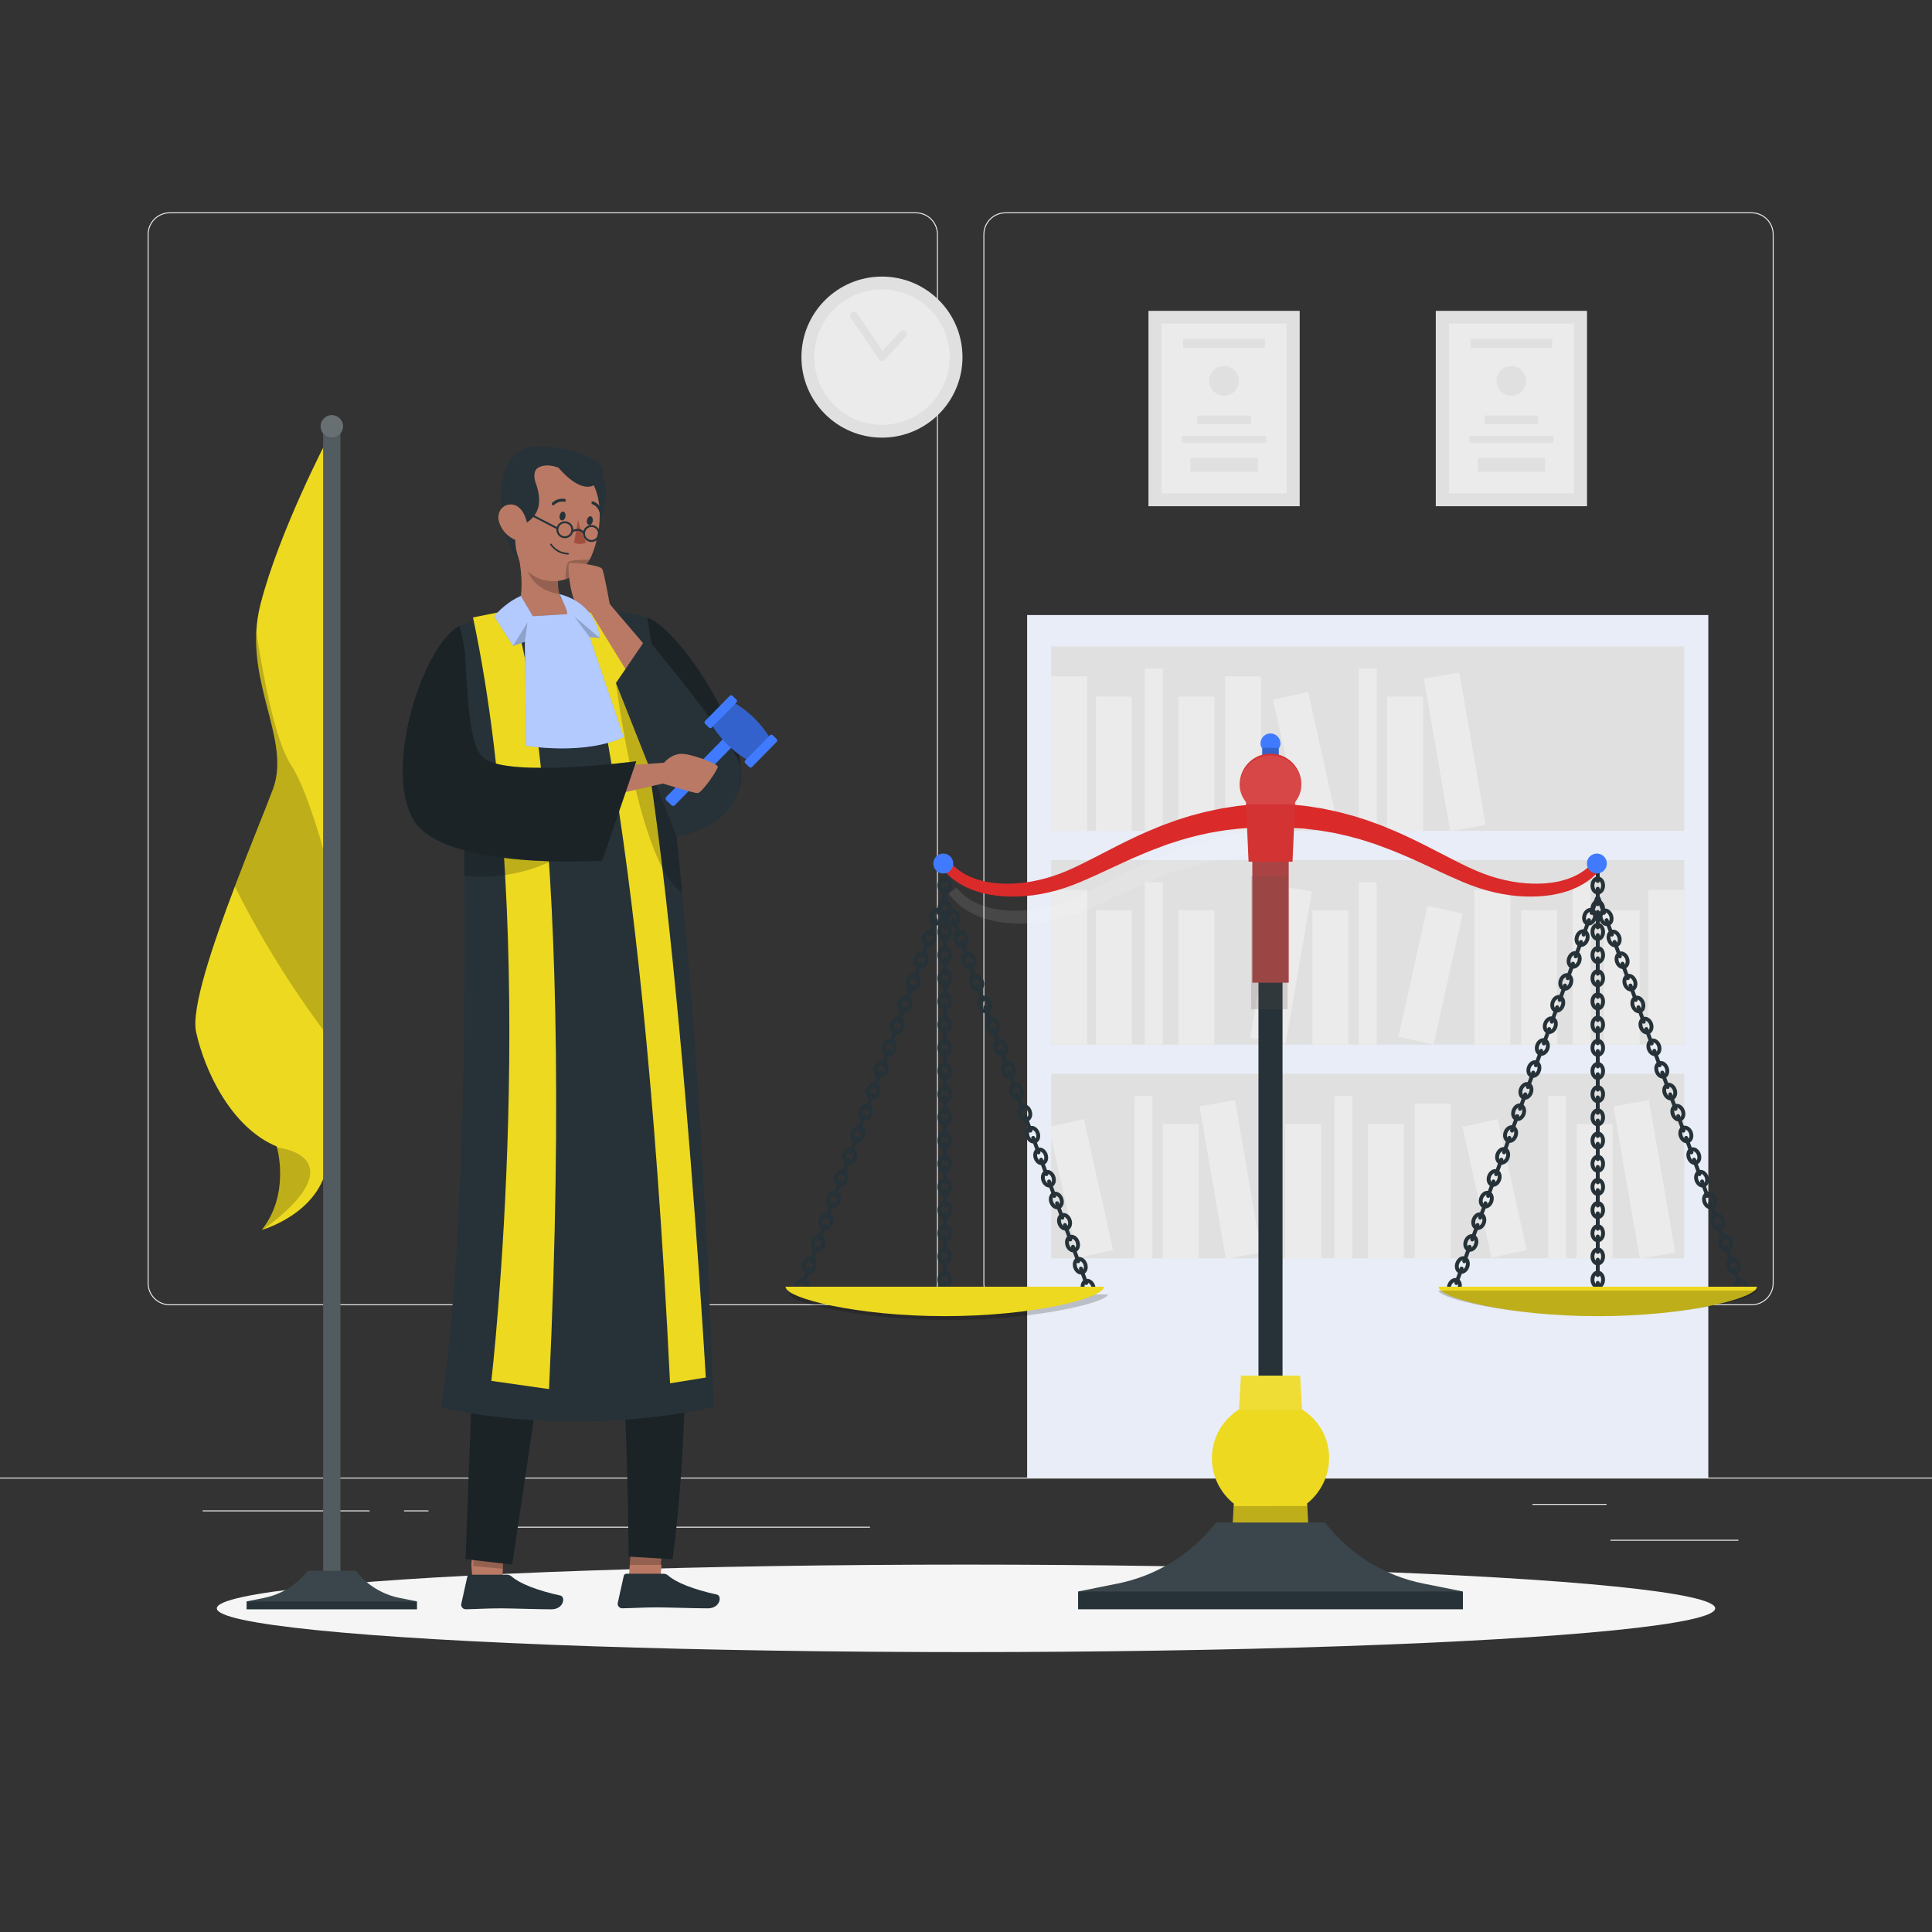 <?xml version="1.0" encoding="utf-8"?>
<!-- Generator: Adobe Illustrator 16.0.0, SVG Export Plug-In . SVG Version: 6.00 Build 0)  -->
<!DOCTYPE svg PUBLIC "-//W3C//DTD SVG 1.1//EN" "http://www.w3.org/Graphics/SVG/1.1/DTD/svg11.dtd">
<svg version="1.1" xmlns="http://www.w3.org/2000/svg" xmlns:xlink="http://www.w3.org/1999/xlink" x="0px" y="0px" width="500px"
	 height="500px" viewBox="0 0 500 500" style="enable-background:new 0 0 500 500;" xml:space="preserve">
<rect x="0" y="0" width="500" height="500" fill="#333333" stroke="none"/>
<g id="Background_Complete">
	<g>
		<rect y="382.4" style="fill:#EBEBEB;" width="500" height="0.25"/>
		<rect x="416.78" y="398.49" style="fill:#EBEBEB;" width="33.12" height="0.25"/>
		<rect x="322.53" y="401.21" style="fill:#EBEBEB;" width="8.69" height="0.25"/>
		<rect x="396.59" y="389.21" style="fill:#EBEBEB;" width="19.19" height="0.25"/>
		<rect x="52.46" y="390.89" style="fill:#EBEBEB;" width="43.19" height="0.25"/>
		<rect x="104.56" y="390.89" style="fill:#EBEBEB;" width="6.33" height="0.25"/>
		<rect x="131.47" y="395.11" style="fill:#EBEBEB;" width="93.68" height="0.25"/>
		<path style="fill:#EBEBEB;" d="M237.01,337.8H43.92c-3.15,0-5.71-2.56-5.71-5.71V60.66c0-3.15,2.56-5.71,5.71-5.71h193.1
			c3.15,0,5.71,2.56,5.71,5.71v271.43C242.72,335.24,240.16,337.8,237.01,337.8z M43.92,55.2c-3.01,0-5.46,2.45-5.46,5.46v271.43
			c0,3.01,2.45,5.46,5.46,5.46h193.1c3.01,0,5.46-2.45,5.46-5.46V60.66c0-3.01-2.45-5.46-5.46-5.46H43.92z"/>
		<path style="fill:#EBEBEB;" d="M453.31,337.8h-193.1c-3.15,0-5.71-2.56-5.71-5.71V60.66c0-3.15,2.56-5.71,5.71-5.71h193.1
			c3.15,0,5.71,2.56,5.71,5.71v271.43C459.02,335.24,456.46,337.8,453.31,337.8z M260.21,55.2c-3.01,0-5.46,2.45-5.46,5.46v271.43
			c0,3.01,2.45,5.46,5.46,5.46h193.1c3.01,0,5.46-2.45,5.46-5.46V60.66c0-3.01-2.45-5.46-5.46-5.46H260.21z"/>
	</g>
	<g>
		<rect x="265.82" y="159.17" style="fill:#E8EDF7;" width="176.29" height="223.23"/>
		<g>
			<rect x="272.06" y="167.3" style="fill:#E0E0E0;" width="163.83" height="47.74"/>
			<rect x="272.06" y="175.03" style="fill:#EBEBEB;" width="9.31" height="40.01"/>
			<rect x="317.06" y="175.03" style="fill:#EBEBEB;" width="9.31" height="40.01"/>
			
				<rect x="371.61" y="174.53" transform="matrix(0.986 -0.17 0.17 0.986 -27.572 66.727)" style="fill:#EBEBEB;" width="9.31" height="40.01"/>
			<rect x="283.59" y="180.3" style="fill:#EBEBEB;" width="9.31" height="34.74"/>
			<rect x="304.98" y="180.3" style="fill:#EBEBEB;" width="9.31" height="34.74"/>
			<rect x="358.97" y="180.3" style="fill:#EBEBEB;" width="9.31" height="34.74"/>
			
				<rect x="333.16" y="179.71" transform="matrix(0.976 -0.217 0.217 0.976 -34.703 77.962)" style="fill:#EBEBEB;" width="9.31" height="34.74"/>
			<rect x="296.29" y="173.04" style="fill:#EBEBEB;" width="4.65" height="41.99"/>
			<rect x="351.64" y="173.04" style="fill:#EBEBEB;" width="4.65" height="41.99"/>
		</g>
		<g>
			<rect x="272.06" y="222.6" style="fill:#E0E0E0;" width="163.83" height="47.74"/>
			<rect x="426.58" y="230.32" style="fill:#EBEBEB;" width="9.31" height="40.01"/>
			<rect x="381.58" y="230.32" style="fill:#EBEBEB;" width="9.31" height="40.01"/>
			
				<rect x="327.02" y="229.82" transform="matrix(-0.986 -0.17 0.17 -0.986 616.092 552.37)" style="fill:#EBEBEB;" width="9.31" height="40.01"/>
			<rect x="415.04" y="235.6" style="fill:#EBEBEB;" width="9.31" height="34.74"/>
			<rect x="393.65" y="235.6" style="fill:#EBEBEB;" width="9.31" height="34.74"/>
			<rect x="339.66" y="235.6" style="fill:#EBEBEB;" width="9.31" height="34.74"/>
			
				<rect x="365.47" y="235" transform="matrix(-0.976 -0.217 0.217 -0.976 676.705 579.007)" style="fill:#EBEBEB;" width="9.31" height="34.74"/>
			<rect x="407" y="228.34" style="fill:#EBEBEB;" width="4.65" height="41.99"/>
			<rect x="351.64" y="228.34" style="fill:#EBEBEB;" width="4.65" height="41.99"/>
			<rect x="272.06" y="230.32" style="fill:#EBEBEB;" width="9.31" height="40.01"/>
			<rect x="283.59" y="235.6" style="fill:#EBEBEB;" width="9.31" height="34.74"/>
			<rect x="304.98" y="235.6" style="fill:#EBEBEB;" width="9.31" height="34.74"/>
			<rect x="296.29" y="228.34" style="fill:#EBEBEB;" width="4.65" height="41.99"/>
		</g>
		<g>
			<rect x="272.06" y="277.89" style="fill:#E0E0E0;" width="163.83" height="47.74"/>
			<g>
				<rect x="366.09" y="285.62" style="fill:#EBEBEB;" width="9.31" height="40.01"/>
				
					<rect x="420.64" y="285.12" transform="matrix(0.986 -0.17 0.17 0.986 -45.653 76.685)" style="fill:#EBEBEB;" width="9.31" height="40.01"/>
				<rect x="332.62" y="290.89" style="fill:#EBEBEB;" width="9.31" height="34.74"/>
				<rect x="354.01" y="290.89" style="fill:#EBEBEB;" width="9.31" height="34.74"/>
				<rect x="408" y="290.89" style="fill:#EBEBEB;" width="9.31" height="34.74"/>
				
					<rect x="382.19" y="290.29" transform="matrix(0.976 -0.217 0.217 0.976 -57.522 91.229)" style="fill:#EBEBEB;" width="9.31" height="34.74"/>
				<rect x="345.32" y="283.63" style="fill:#EBEBEB;" width="4.65" height="41.99"/>
				<rect x="400.67" y="283.63" style="fill:#EBEBEB;" width="4.65" height="41.99"/>
				
					<rect x="313.57" y="285.12" transform="matrix(0.986 -0.17 0.17 0.986 -47.209 58.496)" style="fill:#EBEBEB;" width="9.31" height="40.01"/>
				<rect x="300.93" y="290.89" style="fill:#EBEBEB;" width="9.31" height="34.74"/>
				
					<rect x="275.12" y="290.29" transform="matrix(0.976 -0.217 0.217 0.976 -60.071 68.006)" style="fill:#EBEBEB;" width="9.31" height="34.74"/>
				<rect x="293.61" y="283.63" style="fill:#EBEBEB;" width="4.65" height="41.99"/>
			</g>
		</g>
	</g>
	<g>
		<g>
			<rect x="297.22" y="80.45" style="fill:#E0E0E0;" width="39.14" height="50.56"/>
			<rect x="300.61" y="83.74" style="fill:#EBEBEB;" width="32.36" height="43.98"/>
			<rect x="306.23" y="87.69" style="fill:#E0E0E0;" width="21.12" height="2.4"/>
			<circle style="fill:#E0E0E0;" cx="316.79" cy="98.57" r="3.84"/>
			<rect x="309.83" y="107.53" style="fill:#E0E0E0;" width="13.92" height="2.24"/>
			<rect x="305.91" y="112.81" style="fill:#E0E0E0;" width="21.76" height="1.8"/>
			<rect x="308.07" y="118.51" style="fill:#E0E0E0;" width="17.44" height="3.59"/>
		</g>
		<g>
			<rect x="371.58" y="80.45" style="fill:#E0E0E0;" width="39.14" height="50.56"/>
			<rect x="374.97" y="83.74" style="fill:#EBEBEB;" width="32.36" height="43.98"/>
			<rect x="380.59" y="87.69" style="fill:#E0E0E0;" width="21.12" height="2.4"/>
			<circle style="fill:#E0E0E0;" cx="391.14" cy="98.57" r="3.84"/>
			<rect x="384.18" y="107.53" style="fill:#E0E0E0;" width="13.92" height="2.24"/>
			<rect x="380.27" y="112.81" style="fill:#E0E0E0;" width="21.76" height="1.8"/>
			<rect x="382.43" y="118.51" style="fill:#E0E0E0;" width="17.44" height="3.59"/>
		</g>
	</g>
	<g>
		<circle style="fill:#E0E0E0;" cx="228.25" cy="92.42" r="20.84"/>
		<circle style="fill:#EBEBEB;" cx="228.25" cy="92.42" r="17.52"/>
		<g>
			<path style="fill:#E0E0E0;" d="M228.25,93.42c-0.02,0-0.05,0-0.07,0c-0.31-0.02-0.58-0.18-0.75-0.44l-7.25-10.75
				c-0.31-0.46-0.19-1.08,0.27-1.39c0.46-0.31,1.08-0.19,1.39,0.27l6.54,9.7l4.56-4.98c0.37-0.41,1.01-0.43,1.41-0.06
				c0.41,0.37,0.44,1.01,0.06,1.41l-5.42,5.92C228.79,93.3,228.53,93.42,228.25,93.42z"/>
		</g>
	</g>
</g>
<g id="Background_Simple" style="display:none;">
	<g style="display:inline;">
		<path style="fill:#407BFF;" d="M140.5,244C94.79,259.94,96,303.5,115,330c37.05,51.68,110.79,49.58,160.74,8.62
			c49.95-40.96,38.89-61.05,92.52-73.36C450,246.5,443.5,126.5,365,99c-84.42-29.57-142.5,14.5-151.54,74.91
			C206.1,223.07,172.08,232.99,140.5,244z"/>
		<path style="opacity:0.9;fill:#FFFFFF;enable-background:new    ;" d="M140.5,244C94.79,259.94,96,303.5,115,330
			c37.05,51.68,110.79,49.58,160.74,8.62c49.95-40.96,38.89-61.05,92.52-73.36C450,246.5,443.5,126.5,365,99
			c-84.42-29.57-142.5,14.5-151.54,74.91C206.1,223.07,172.08,232.99,140.5,244z"/>
	</g>
</g>
<g id="Shadow_1_">
	<ellipse id="_x3C_Path_x3E__359_" style="fill:#F5F5F5;" cx="250" cy="416.24" rx="193.89" ry="11.32"/>
</g>
<g id="Flag">
	<g>
		<g>
			<path style="fill:#407BFF;" d="M67.69,318.31c0,0,0.07-0.01,0.08-0.01c-0.05,0.01-0.08,0.03-0.08,0.03V318.31z"/>
			<path style="fill:#EDD920;" d="M85,113.15c0,0,0,59.88,0,111.51v73.41c0,14.7-15.57,19.73-17.18,20.21
				c-0.01,0.01-0.04,0.01-0.05,0.01c7.5-9.44,3.85-21.58,3.85-21.58c-0.01,0-0.01,0-0.01-0.01c-11.76-4.87-18.65-19.55-20.86-29.61
				c-1.32-6.01,4.26-22.53,10.03-37.68c3.9-10.29,7.91-19.95,9.88-25.23c4.26-11.45-5.15-24.77-4.33-40.69
				c0.12-2.28,0.45-4.62,1.06-7.02C72.26,137.4,85,113.15,85,113.15z"/>
			<path style="opacity:0.2;enable-background:new    ;" d="M67.69,318.31c0,0,0.07-0.01,0.08-0.01c-0.05,0.01-0.08,0.03-0.08,0.03
				V318.31z"/>
			<path style="opacity:0.2;enable-background:new    ;" d="M67.82,318.43c-0.01,0.01-0.04-0.06-0.05-0.06
				c7.5-9.44,3.85-21.47,3.85-21.47c-0.01,0-0.01,0.1-0.01,0.1h0.04C80.11,298,87.41,304.13,67.82,318.43z"/>
			<path style="opacity:0.2;enable-background:new    ;" d="M85,224.66v43.69c-5.7-7.48-15.45-21.36-24.23-38.95
				c3.9-10.29,7.91-19.95,9.88-25.23c4.26-11.45-5.15-24.77-4.33-40.69c2,12.93,5.07,28.4,8.92,34.35
				C78.69,203.16,82.11,213.8,85,224.66z"/>
		</g>
		<g>
			<rect x="83.63" y="110.33" style="fill:#263238;" width="4.47" height="299.67"/>
			<rect x="83.63" y="110.33" style="opacity:0.2;fill:#FFFFFF;enable-background:new    ;" width="4.47" height="299.67"/>
		</g>
		<path style="fill:#263238;" d="M79.62,406.54L79.62,406.54h12.49l0,0c2.79,3.62,6.8,6.1,11.28,7l4.53,0.91v2.04h-44.1v-2.04
			l4.53-0.91C72.83,412.64,76.83,410.15,79.62,406.54z"/>
		<path style="opacity:0.1;fill:#FFFFFF;enable-background:new    ;" d="M79.62,406.54L79.62,406.54h12.49l0,0
			c2.79,3.62,6.8,6.1,11.28,7l4.53,0.91h-44.1l4.53-0.91C72.83,412.64,76.83,410.15,79.62,406.54z"/>
		<circle style="fill:#263238;" cx="85.87" cy="110.33" r="2.91"/>
		<circle style="opacity:0.3;fill:#FFFFFF;enable-background:new    ;" cx="85.87" cy="110.33" r="2.91"/>
	</g>
</g>
<g id="Character">
	<g id="_x3C_Group_x3E__17_">
		<g>
			<path style="fill:#263238;" d="M167.5,159.8c8.41,2.95,26.41,30.7,24.16,42.95s-25.81,16-25.81,16L167.5,159.8z"/>
			<path style="opacity:0.3;enable-background:new    ;" d="M167.5,159.8c8.41,2.95,26.41,30.7,24.16,42.95s-25.81,16-25.81,16
				L167.5,159.8z"/>
		</g>
		<polygon style="fill:#B97964;" points="162.67,409.03 170.79,409.88 171.21,405 171.06,404.91 172,392.44 172,392.39 
			164.05,391.53 164.1,391.63 163,404.91 163,405 		"/>
		<polygon style="fill:#B97964;" points="122.2,408 130.06,408 130.15,405.6 130.16,405.38 130.52,395.26 130.53,395.04 130.71,390 
			123,390 123,390.24 122.85,390.44 122,404.87 122,405.1 		"/>
		<path style="fill:#263238;" d="M131.15,407.53h-9.55c-0.32,0-0.6,0.23-0.67,0.54l-1.55,7c-0.13,0.63,0.27,1.24,0.9,1.38
			c0.08,0.02,0.17,0.03,0.26,0.03c3.09-0.05,5.34-0.24,9.22-0.24c2.39,0,9.6,0.25,12.9,0.25s3.73-3.26,2.38-3.56
			c-6.06-1.32-10.62-3.15-12.56-4.89C132.11,407.7,131.64,407.52,131.15,407.53z"/>
		<path style="fill:#263238;" d="M171.65,407.28h-9.55c-0.32,0-0.6,0.23-0.67,0.54l-1.55,7c-0.13,0.63,0.27,1.24,0.9,1.38
			c0.08,0.02,0.17,0.03,0.26,0.03c3.09-0.05,5.34-0.24,9.22-0.24c2.39,0,9.6,0.25,12.9,0.25s3.73-3.26,2.38-3.56
			c-6.06-1.32-10.62-3.15-12.56-4.89C172.61,407.45,172.14,407.27,171.65,407.28z"/>
		<polygon style="opacity:0.2;enable-background:new    ;" points="163.03,405 171.22,405 172.31,392.44 164.2,391.6 164.19,391.63 
			163.04,404.91 		"/>
		<polygon style="opacity:0.2;enable-background:new    ;" points="122.46,405.3 130.15,406 130.16,406 130.53,395.47 
			130.52,395.36 123.15,390.49 122.48,405 		"/>
		<g>
			<path style="fill:#263238;" d="M120.49,403.5l12.06,1.41c0,0,8.91-59.64,12.66-85.35c0.06-0.41,0.11-0.81,0.17-1.2
				c1.48-10.15,3.18-29.24,4.62-47.18c0.82,2.2,1.57,4.63,2.27,7.28c0.15,0.55,0.3,1.11,0.44,1.68c0.17,0.67,0.33,1.35,0.49,2.04
				c0.15,0.66,0.3,1.32,0.45,2c0.26,1.22,0.52,2.48,0.77,3.76c8.1,41.53,8.26,114.89,8.26,114.89l11.4,0.69
				c8.3-63.63-0.86-140.05-5.36-167.73c0,0.03-0.01,0.11-0.02,0.13c-0.08-0.52-0.17-1.05-0.25-1.55c0-0.04-0.01-0.07-0.02-0.11
				c-0.22-1.35-0.43-2.26-0.62-3.26h-41.65c0,0-0.04,0.36-0.05,0.61c-0.01,0.28-0.02,0.59-0.02,0.94c0,0.25-0.01,0.52-0.02,0.82
				c0,0.17-0.01,0.34-0.01,0.52c-0.01,0.18-0.01,0.37-0.01,0.57c-0.01,0.9-0.02,1.95-0.04,3.13c-0.01,0.42-0.01,0.86-0.02,1.32
				c0,0.26,0,0.52-0.01,0.78c0,0.37-0.01,0.74-0.02,1.13c-0.13,10.6-0.4,28.03-0.81,44.98c-0.02,0.67-0.03,1.34-0.05,2.01
				c-0.01,0.53-0.03,1.06-0.04,1.59c-0.15,5.97-0.32,11.82-0.52,17.23c-0.2,5.39-0.41,10.33-0.64,14.5
				c-0.02,0.38-0.04,0.78-0.06,1.18c-0.03,0.57-0.06,1.16-0.1,1.77C122.39,350.02,120.49,403.5,120.49,403.5z"/>
			<path style="opacity:0.3;enable-background:new    ;" d="M120.49,403.5l12.06,1.41c0,0,8.91-59.64,12.66-85.35
				c0.06-0.41,0.11-0.81,0.17-1.2c1.48-10.15,3.18-29.24,4.62-47.18c0.82,2.2,1.57,4.63,2.27,7.28c0.15,0.55,0.3,1.11,0.44,1.68
				c0.17,0.67,0.33,1.35,0.49,2.04c0.15,0.66,0.3,1.32,0.45,2c0.26,1.22,0.52,2.48,0.77,3.76c8.1,41.53,8.26,114.89,8.26,114.89
				l11.4,0.69c8.3-63.63-0.86-140.05-5.36-167.73c0-0.04-0.01-0.08-0.02-0.12c-0.08-0.45-0.17-0.88-0.25-1.3
				c0-0.04-0.01-0.07-0.02-0.11c-0.23-1.22-0.44-2.26-0.62-3.26h-41.72c0,0,0,0.36-0.01,0.61c0,0.26-0.03,0.58-0.04,0.94
				c0,0.25-0.04,0.52-0.04,0.82v0.52c0,0.18,0.02,0.37,0.02,0.57c-0.01,0.9,0,1.95-0.02,3.13c-0.01,0.42,0,0.86-0.01,1.32
				c0,0.26,0,0.52-0.01,0.78c0,0.37-0.01,0.74-0.02,1.13c-0.13,10.6-0.4,28.03-0.81,44.98c-0.02,0.67-0.03,1.34-0.05,2.01
				c-0.01,0.53-0.03,1.06-0.04,1.59c-0.15,5.97-0.32,11.82-0.52,17.23c-0.19,5.49-0.4,10.52-0.64,14.75
				c-0.02,0.3-0.03,0.61-0.06,0.93c-0.03,0.57-0.06,1.16-0.1,1.77C122.39,350.02,120.49,403.5,120.49,403.5z"/>
		</g>
		<path style="fill:#263238;" d="M114.16,364.22c0,0,31.45,8.21,70.47,0c0,0-1.76-66.36-8.08-133.24
			c-1.4-14.85-3.03-29.74-4.92-43.92c-1.26-9.47-2.63-18.63-4.13-27.26c0,0-22.94-7.28-48.64,2.21c0,0,0.79,20.31,1.18,49.05
			c0.07,4.97,0.13,10.19,0.16,15.61C120.52,270.94,119.63,327.98,114.16,364.22z"/>
		<path style="fill:#263238;" d="M156.19,124c1.83,3.83-0.13,11.88-4.44,13.5c-6.65,2.49-5.75-16-5.75-16S153.98,119.38,156.19,124z
			"/>
		<path style="fill:#B97964;" d="M132.78,159.25c3.83,3.48,13.21,2.19,13.21,2.19s5.86-1.6,4.63-3.43
			c-3.45-0.57-5.12-2.18-5.81-4.24c-0.4-1.2-0.46-2.55-0.35-3.94c0.05-0.73,0.16-1.47,0.29-2.2l-11.6-8.59
			C134.67,144.71,136.53,155.14,132.78,159.25z"/>
		<path style="opacity:0.2;enable-background:new    ;" d="M135.83,144.5c0.46,6.96,6.18,8.88,8.98,9.27
			c-0.4-1.2-0.46-2.55-0.35-3.94L135.83,144.5z"/>
		<path style="fill:#B97964;" d="M135.05,146.11c2.79,4.01,7.34,5.06,11.29,3.81c2.54-0.8,4.83-2.56,6.25-5.09
			c0.19-0.33,0.36-0.68,0.52-1.04c2.83-6.62,3.73-18.2-3.27-22.54c-4.97-3.13-11.55-1.64-14.68,3.34c-0.9,1.41-1.44,3.02-1.6,4.69
			C132.7,137.02,131.83,141.53,135.05,146.11z"/>
		<path style="fill:#263238;" d="M144.84,133.42c-0.15,0.61,0.13,1.19,0.55,1.26c0.42,0.07,0.83-0.39,0.94-1.01
			s-0.14-1.19-0.55-1.26S144.96,132.78,144.84,133.42z"/>
		<path style="fill:#263238;" d="M151.91,134.62c-0.15,0.61,0.14,1.19,0.55,1.26c0.41,0.07,0.83-0.39,0.94-1.01
			c0.11-0.62-0.14-1.19-0.55-1.26C152.44,133.55,152.01,134.03,151.91,134.62z"/>
		<path style="fill:#A24E3F;" d="M149.61,134.55c0.42,2.04,1.12,4.01,2.07,5.86c-0.98,0.47-2.11,0.49-3.1,0.05L149.61,134.55z"/>
		<path style="fill:#263238;" d="M143.04,130.75c0.13,0.04,0.28,0.01,0.38-0.08c0.67-0.66,1.62-0.97,2.56-0.83
			c0.2,0.05,0.4-0.07,0.45-0.27c0.05-0.2-0.07-0.4-0.27-0.45c0,0,0,0,0,0c-1.18-0.21-2.39,0.16-3.24,1
			c-0.15,0.14-0.17,0.37-0.03,0.52c0,0,0,0,0.01,0.01C142.94,130.7,142.99,130.73,143.04,130.75z"/>
		<path style="fill:#263238;" d="M147.02,143.51L147.02,143.51c-1.86-0.03-3.59-0.98-4.63-2.52c-0.05-0.09-0.02-0.21,0.07-0.27
			c0.09-0.06,0.21-0.03,0.26,0.06c0,0,0,0.01,0.01,0.01c0.99,1.41,2.59,2.27,4.31,2.32c0.1,0,0.19,0.08,0.19,0.19
			c0,0.01,0,0.01,0,0.02c0,0.1-0.08,0.19-0.19,0.19C147.03,143.51,147.02,143.51,147.02,143.51z"/>
		<path style="fill:#263238;" d="M155.36,132.7c0.06,0.04,0.14,0.06,0.21,0.05c0.2-0.05,0.31-0.26,0.26-0.45c0,0,0-0.01,0-0.01
			c-0.31-1.16-1.16-2.1-2.29-2.51c-0.2-0.06-0.4,0.05-0.46,0.25c0,0,0,0,0,0c-0.05,0.2,0.06,0.4,0.25,0.46l0,0
			c0.88,0.35,1.54,1.1,1.78,2.02C155.16,132.61,155.25,132.68,155.36,132.7z"/>
		<path style="fill:#263238;" d="M136.25,116c-6.37,1.67-7.21,10.5-6.31,18.55c0.78,7.02,4.47,10.29,4.47,10.29
			c-1.67-3.33-1.17-9.83-0.08-10c1.08-0.17,1,1.08,1,1.08c2.42-1.5,5.92-3.92,3.23-11.17c-0.32-0.86-0.56-2.87,0.6-3.63
			c2.25-1.46,5.4-0.06,5.4-0.06s7.81,9.81,11.56,1.69C157.98,118.72,143.25,114.17,136.25,116z"/>
		<path style="opacity:0.2;enable-background:new    ;" d="M146.34,149.92c2.54-0.8,4.83-2.56,6.25-5.09
			c-1.89,0.01-4.64,0.11-5.36,0.55C146.51,145.81,146.35,148.23,146.34,149.92z"/>
		<path style="fill:#B97964;" d="M129.13,135c0.55,1.88,1.83,3.47,3.56,4.41c2.29,1.23,4-0.68,3.84-3.14
			c-0.16-2.18-1.52-5.52-4.05-5.71S128.48,132.68,129.13,135z"/>
		<path style="fill:#EDD920;" d="M132.72,157.73c0,0,16.67,45.77,9.37,201.77l-14.93-2.13c0,0,13.16-113.38-4.75-197.58
			L132.72,157.73z"/>
		<path style="fill:#EDD920;" d="M149.03,156.1c0,0,16.82,45.65,24.38,201.9l9.25-1.5c0,0-10-173.75-24.85-200.16L149.03,156.1z"/>
		<path style="fill:#B97964;" d="M162.32,173.91l-9.41-15.32c0,0-2.43-0.44-3.88-2.49c-1.45-2.05-2.35-9.98-1.67-10.34
			s7.98,0.5,8.49,1.48c0.51,0.98,1.95,9.1,1.95,9.1l10.84,12.71L162.32,173.91z"/>
		<path style="opacity:0.2;enable-background:new    ;" d="M159.41,176.75c0,0,6.04,47.55,17.14,54.23
			c-1.4-14.85-3.03-29.74-4.92-43.92L159.41,176.75z"/>
		<g>
			<path style="fill:#407BFF;" d="M134.79,154.24c-4.25,1.86-6.88,5.25-6.88,5.25l4.87,7.64l3.05-1.04l0.33,26.91
				c0,0,15.19,2.58,25.25-2.27l-8.82-25.85l2.63,0.22c0,0-0.57-8.8-10.41-11.33c0,0,2.32,4.54,1.97,5.17l-8.88,0.55L134.79,154.24z"
				/>
			<path style="opacity:0.6;fill:#FFFFFF;enable-background:new    ;" d="M134.79,154.24c-4.25,1.86-6.88,5.25-6.88,5.25l4.87,7.64
				l3.05-1.04l0.33,26.91c0,0,15.19,2.58,25.25-2.27l-8.82-25.85l2.63,0.22c0,0-0.57-8.8-10.41-11.33c0,0,2.32,4.54,1.97,5.17
				l-8.88,0.55L134.79,154.24z"/>
			<polygon style="opacity:0.2;enable-background:new    ;" points="135.83,166.09 136.54,161.08 132.78,167.13 			"/>
			<polygon style="opacity:0.2;enable-background:new    ;" points="152.59,164.88 148.59,159.49 155.22,165.1 			"/>
		</g>
		<path style="opacity:0.2;enable-background:new    ;" d="M120.04,211.06c0.07,4.97,0.13,10.19,0.16,15.61
			c18.48,1.72,28.83-7.92,28.83-7.92L120.04,211.06z"/>
		<path style="fill:#263238;" d="M191.78,198.84c-0.22-4.74-24.43-33.74-24.43-33.74l-7.94,11.65l15.68,39.63
			C175.09,216.38,192.52,214.55,191.78,198.84z"/>
		<g>
			<path style="fill:#407BFF;" d="M174.64,208.39l17.18-17.52l-2.2-2.16l-17.18,17.52c-0.24,0.25-0.24,0.64,0.01,0.88l1.31,1.28
				C174,208.64,174.4,208.63,174.64,208.39z"/>
			<path style="fill:#407BFF;" d="M194.14,197.07c1.81-1.84,3.62-3.69,5.43-5.53c-2.44-4.24-5.94-7.67-10.23-10.03
				c-1.81,1.84-3.62,3.69-5.43,5.53C186.35,191.28,189.85,194.71,194.14,197.07z"/>
			<path style="opacity:0.2;enable-background:new    ;" d="M194.14,197.07c1.81-1.84,3.62-3.69,5.43-5.53
				c-2.44-4.24-5.94-7.67-10.23-10.03c-1.81,1.84-3.62,3.69-5.43,5.53C186.35,191.28,189.85,194.71,194.14,197.07z"/>
			<g>
				<path style="fill:#407BFF;" d="M184.2,188.3l6.4-6.52c0.19-0.2,0.19-0.51-0.01-0.71l-1.02-1c-0.2-0.19-0.51-0.19-0.71,0.01
					l-6.4,6.52c-0.19,0.2-0.19,0.51,0.01,0.71l1.02,1C183.69,188.5,184.01,188.49,184.2,188.3z"/>
				<path style="fill:#407BFF;" d="M194.61,198.5l6.4-6.52c0.19-0.2,0.19-0.51-0.01-0.71l-1.02-1c-0.2-0.19-0.51-0.19-0.71,0.01
					l-6.4,6.52c-0.19,0.2-0.19,0.51,0.01,0.71l1.02,1C194.1,198.71,194.42,198.7,194.61,198.5z"/>
			</g>
		</g>
		<path style="fill:#B97964;" d="M153.91,198.64l17.94-1.24c0,0,1.52-1.95,4-2.29c2.48-0.33,9.93,2.54,9.93,3.31
			s-4.14,6.84-5.24,6.84c-1.1,0-8.97-2.48-8.97-2.48l-16.28,3.73L153.91,198.64z"/>
		<g>
			<path style="fill:#263238;" d="M118.86,162.01c-9.2,4.74-19.7,36.49-11.95,49.99s48.94,10.74,48.94,10.74l8.81-25.72
				c0,0-32.5,4.23-39.25-0.65c-4.16-3-4.36-16.28-4.92-25.32C120.15,165.43,118.86,162.01,118.86,162.01z"/>
			<path style="opacity:0.3;enable-background:new    ;" d="M118.86,162.01c-9.2,4.74-19.7,36.49-11.95,49.99
				s48.94,10.74,48.94,10.74l8.81-25.72c0,0-32.5,4.23-39.25-0.65c-4.16-3-4.36-16.28-4.92-25.32
				C120.15,165.43,118.86,162.01,118.86,162.01z"/>
		</g>
		<g>
			<circle style="fill:none;stroke:#263238;stroke-width:0.5;stroke-miterlimit:10;" cx="146.18" cy="137.1" r="1.94"/>
			<circle style="fill:none;stroke:#263238;stroke-width:0.5;stroke-miterlimit:10;" cx="153.07" cy="138.07" r="1.94"/>
			
				<line style="fill:none;stroke:#263238;stroke-width:0.5;stroke-miterlimit:10;" x1="136.54" y1="132.76" x2="144.25" y2="136.75"/>
			<path style="fill:none;stroke:#263238;stroke-width:0.5;stroke-miterlimit:10;" d="M148.12,137.5c0,0,2.01-1.13,3.01,0.57"/>
		</g>
	</g>
</g>
<g id="Balance">
	<g>
		<g>
			<rect x="326.67" y="192.14" style="fill:#407BFF;" width="4.28" height="6.91"/>
			<rect x="326.67" y="192.14" style="opacity:0.2;enable-background:new    ;" width="4.28" height="6.91"/>
		</g>
		<rect x="325.69" y="249.92" style="fill:#263238;" width="6.23" height="156.78"/>
		<g>
			<path style="fill:#EDD920;" d="M343.97,377.29c0-5.37-2.8-9.86-7.01-12.55l-0.49-8.73h-15.32l-0.49,8.73
				c-4.21,2.69-7.02,7.29-7.02,12.66c0,4.78,2.22,8.98,5.68,11.76l-0.48,8.84h19.92l-0.48-8.9
				C341.75,386.32,343.97,382.07,343.97,377.29z"/>
			<polygon style="opacity:0.1;fill:#FFFFFF;enable-background:new    ;" points="336.95,365 336.47,356 321.15,356 320.66,365 			
				"/>
			<polygon style="opacity:0.2;enable-background:new    ;" points="319.33,389.79 318.85,398.86 338.77,398.86 338.29,389.77 			
				"/>
		</g>
		<path style="fill:#263238;" d="M314.7,394.03L314.7,394.03h28.21l0,0c6.3,8.17,15.35,13.78,25.46,15.8l10.23,2.05v4.6h-99.59v-4.6
			l10.23-2.05C299.36,407.8,308.4,402.19,314.7,394.03z"/>
		<path style="opacity:0.1;fill:#FFFFFF;enable-background:new    ;" d="M314.7,394.03L314.7,394.03h28.21l0,0
			c6.3,8.17,15.35,13.78,25.46,15.8l10.23,2.05h-99.59l10.23-2.05C299.36,407.8,308.4,402.19,314.7,394.03z"/>
		<g>
			<rect x="324.1" y="219.93" style="fill:#AA4343;" width="9.42" height="34.39"/>
			<rect x="323.8" y="226.8" style="opacity:0.2;fill:#60524F;enable-background:new    ;" width="9.42" height="34.39"/>
		</g>
		<path style="fill:#407BFF;" d="M331.1,193.54c0.18-0.35,0.28-0.74,0.28-1.15c0-1.42-1.15-2.58-2.58-2.58s-2.58,1.15-2.58,2.58
			c0,0.42,0.11,0.8,0.28,1.15H331.1z"/>
		<g>
			<g>
				<g>
					
						<ellipse transform="matrix(-0.939 0.343 -0.343 -0.939 987.969 491.531)" style="fill:none;stroke:#263238;stroke-miterlimit:10;" cx="450.51" cy="333.15" rx="1.37" ry="1.83"/>
					
						<line style="fill:none;stroke:#263238;stroke-linecap:round;stroke-linejoin:round;stroke-miterlimit:10;" x1="450.11" y1="332.05" x2="448.74" y2="328.3"/>
					
						<ellipse transform="matrix(-0.939 0.343 -0.343 -0.939 982.051 481.275)" style="fill:none;stroke:#263238;stroke-miterlimit:10;" cx="448.45" cy="327.51" rx="1.37" ry="1.83"/>
					
						<line style="fill:none;stroke:#263238;stroke-linecap:round;stroke-linejoin:round;stroke-miterlimit:10;" x1="448.05" y1="326.42" x2="446.68" y2="322.66"/>
					
						<ellipse transform="matrix(-0.939 0.343 -0.343 -0.939 976.164 470.909)" style="fill:none;stroke:#263238;stroke-miterlimit:10;" cx="446.39" cy="321.88" rx="1.38" ry="1.83"/>
					
						<line style="fill:none;stroke:#263238;stroke-linecap:round;stroke-linejoin:round;stroke-miterlimit:10;" x1="445.99" y1="320.78" x2="444.62" y2="317.03"/>
					
						<ellipse transform="matrix(-0.939 0.343 -0.343 -0.939 970.235 460.687)" style="fill:none;stroke:#263238;stroke-miterlimit:10;" cx="444.33" cy="316.24" rx="1.38" ry="1.83"/>
					
						<line style="fill:none;stroke:#263238;stroke-linecap:round;stroke-linejoin:round;stroke-miterlimit:10;" x1="443.93" y1="315.15" x2="442.56" y2="311.39"/>
					
						<ellipse transform="matrix(-0.939 0.343 -0.343 -0.939 964.26 450.641)" style="fill:none;stroke:#263238;stroke-miterlimit:10;" cx="442.27" cy="310.61" rx="1.37" ry="1.83"/>
					
						<line style="fill:none;stroke:#263238;stroke-linecap:round;stroke-linejoin:round;stroke-miterlimit:10;" x1="441.87" y1="309.51" x2="440.5" y2="305.75"/>
					
						<ellipse transform="matrix(-0.939 0.343 -0.343 -0.939 958.333 440.417)" style="fill:none;stroke:#263238;stroke-miterlimit:10;" cx="440.21" cy="304.97" rx="1.37" ry="1.83"/>
					
						<line style="fill:none;stroke:#263238;stroke-linecap:round;stroke-linejoin:round;stroke-miterlimit:10;" x1="439.81" y1="303.88" x2="438.44" y2="300.12"/>
					
						<ellipse transform="matrix(-0.939 0.343 -0.343 -0.939 952.458 429.992)" style="fill:none;stroke:#263238;stroke-miterlimit:10;" cx="438.15" cy="299.34" rx="1.37" ry="1.83"/>
					
						<line style="fill:none;stroke:#263238;stroke-linecap:round;stroke-linejoin:round;stroke-miterlimit:10;" x1="437.75" y1="298.24" x2="436.38" y2="294.48"/>
					
						<ellipse transform="matrix(-0.939 0.343 -0.343 -0.939 946.521 419.802)" style="fill:none;stroke:#263238;stroke-miterlimit:10;" cx="436.09" cy="293.7" rx="1.38" ry="1.83"/>
					
						<line style="fill:none;stroke:#263238;stroke-linecap:round;stroke-linejoin:round;stroke-miterlimit:10;" x1="435.69" y1="292.61" x2="434.32" y2="288.85"/>
					
						<ellipse transform="matrix(-0.939 0.343 -0.343 -0.939 940.592 409.58)" style="fill:none;stroke:#263238;stroke-miterlimit:10;" cx="434.03" cy="288.06" rx="1.38" ry="1.83"/>
					
						<line style="fill:none;stroke:#263238;stroke-linecap:round;stroke-linejoin:round;stroke-miterlimit:10;" x1="433.63" y1="286.97" x2="432.26" y2="283.21"/>
					
						<ellipse transform="matrix(-0.939 0.343 -0.343 -0.939 934.625 399.527)" style="fill:none;stroke:#263238;stroke-miterlimit:10;" cx="431.98" cy="282.43" rx="1.37" ry="1.83"/>
					
						<line style="fill:none;stroke:#263238;stroke-linecap:round;stroke-linejoin:round;stroke-miterlimit:10;" x1="431.58" y1="281.33" x2="430.2" y2="277.58"/>
					
						<ellipse transform="matrix(-0.939 0.343 -0.343 -0.939 928.698 389.304)" style="fill:none;stroke:#263238;stroke-miterlimit:10;" cx="429.92" cy="276.79" rx="1.37" ry="1.83"/>
					
						<line style="fill:none;stroke:#263238;stroke-linecap:round;stroke-linejoin:round;stroke-miterlimit:10;" x1="429.52" y1="275.7" x2="428.14" y2="271.94"/>
					
						<ellipse transform="matrix(-0.939 0.343 -0.343 -0.939 922.807 378.917)" style="fill:none;stroke:#263238;stroke-miterlimit:10;" cx="427.86" cy="271.16" rx="1.38" ry="1.83"/>
					
						<line style="fill:none;stroke:#263238;stroke-linecap:round;stroke-linejoin:round;stroke-miterlimit:10;" x1="427.46" y1="270.06" x2="426.08" y2="266.31"/>
					
						<ellipse transform="matrix(-0.939 0.343 -0.343 -0.939 916.878 368.695)" style="fill:none;stroke:#263238;stroke-miterlimit:10;" cx="425.8" cy="265.52" rx="1.38" ry="1.83"/>
					
						<line style="fill:none;stroke:#263238;stroke-linecap:round;stroke-linejoin:round;stroke-miterlimit:10;" x1="425.4" y1="264.43" x2="424.02" y2="260.67"/>
					
						<ellipse transform="matrix(-0.939 0.343 -0.343 -0.939 910.917 358.637)" style="fill:none;stroke:#263238;stroke-miterlimit:10;" cx="423.74" cy="259.89" rx="1.37" ry="1.83"/>
					
						<line style="fill:none;stroke:#263238;stroke-linecap:round;stroke-linejoin:round;stroke-miterlimit:10;" x1="423.34" y1="258.79" x2="421.96" y2="255.04"/>
					
						<ellipse transform="matrix(-0.939 0.343 -0.343 -0.939 904.99 348.414)" style="fill:none;stroke:#263238;stroke-miterlimit:10;" cx="421.68" cy="254.25" rx="1.37" ry="1.83"/>
					
						<line style="fill:none;stroke:#263238;stroke-linecap:round;stroke-linejoin:round;stroke-miterlimit:10;" x1="421.28" y1="253.16" x2="419.91" y2="249.4"/>
					
						<ellipse transform="matrix(-0.939 0.343 -0.343 -0.939 899.093 338.032)" style="fill:none;stroke:#263238;stroke-miterlimit:10;" cx="419.62" cy="248.62" rx="1.38" ry="1.83"/>
					
						<line style="fill:none;stroke:#263238;stroke-linecap:round;stroke-linejoin:round;stroke-miterlimit:10;" x1="419.22" y1="247.52" x2="417.85" y2="243.76"/>
					
						<ellipse transform="matrix(-0.939 0.343 -0.343 -0.939 893.164 327.81)" style="fill:none;stroke:#263238;stroke-miterlimit:10;" cx="417.56" cy="242.98" rx="1.38" ry="1.83"/>
					
						<line style="fill:none;stroke:#263238;stroke-linecap:round;stroke-linejoin:round;stroke-miterlimit:10;" x1="417.16" y1="241.89" x2="415.79" y2="238.13"/>
					
						<ellipse transform="matrix(-0.939 0.343 -0.343 -0.939 887.209 317.747)" style="fill:none;stroke:#263238;stroke-miterlimit:10;" cx="415.5" cy="237.34" rx="1.37" ry="1.83"/>
					
						<line style="fill:none;stroke:#263238;stroke-linecap:round;stroke-linejoin:round;stroke-miterlimit:10;" x1="415.1" y1="236.25" x2="413.73" y2="232.49"/>
				</g>
				<g>
					
						<ellipse transform="matrix(0.939 0.343 -0.343 0.939 137.135 -108.939)" style="fill:none;stroke:#263238;stroke-miterlimit:10;" cx="376.49" cy="333.15" rx="1.37" ry="1.83"/>
					
						<line style="fill:none;stroke:#263238;stroke-linecap:round;stroke-linejoin:round;stroke-miterlimit:10;" x1="376.89" y1="332.05" x2="378.26" y2="328.3"/>
					
						<ellipse transform="matrix(0.939 0.343 -0.343 0.939 135.327 -109.988)" style="fill:none;stroke:#263238;stroke-miterlimit:10;" cx="378.55" cy="327.51" rx="1.37" ry="1.83"/>
					
						<line style="fill:none;stroke:#263238;stroke-linecap:round;stroke-linejoin:round;stroke-miterlimit:10;" x1="378.95" y1="326.42" x2="380.32" y2="322.66"/>
					
						<ellipse transform="matrix(0.939 0.343 -0.343 0.939 133.663 -111.119)" style="fill:none;stroke:#263238;stroke-miterlimit:10;" cx="380.61" cy="321.88" rx="1.38" ry="1.83"/>
					
						<line style="fill:none;stroke:#263238;stroke-linecap:round;stroke-linejoin:round;stroke-miterlimit:10;" x1="381.01" y1="320.78" x2="382.38" y2="317.03"/>
					
						<ellipse transform="matrix(0.939 0.343 -0.343 0.939 131.853 -112.169)" style="fill:none;stroke:#263238;stroke-miterlimit:10;" cx="382.67" cy="316.24" rx="1.38" ry="1.83"/>
					
						<line style="fill:none;stroke:#263238;stroke-linecap:round;stroke-linejoin:round;stroke-miterlimit:10;" x1="383.07" y1="315.15" x2="384.44" y2="311.39"/>
					
						<ellipse transform="matrix(0.939 0.343 -0.343 0.939 129.928 -113.149)" style="fill:none;stroke:#263238;stroke-miterlimit:10;" cx="384.73" cy="310.61" rx="1.37" ry="1.84"/>
					
						<line style="fill:none;stroke:#263238;stroke-linecap:round;stroke-linejoin:round;stroke-miterlimit:10;" x1="385.13" y1="309.51" x2="386.5" y2="305.75"/>
					
						<ellipse transform="matrix(0.939 0.343 -0.343 0.939 128.093 -114.182)" style="fill:none;stroke:#263238;stroke-miterlimit:10;" cx="386.79" cy="304.97" rx="1.37" ry="1.83"/>
					
						<line style="fill:none;stroke:#263238;stroke-linecap:round;stroke-linejoin:round;stroke-miterlimit:10;" x1="387.19" y1="303.88" x2="388.56" y2="300.12"/>
					
						<ellipse transform="matrix(0.939 0.343 -0.343 0.939 126.424 -115.318)" style="fill:none;stroke:#263238;stroke-miterlimit:10;" cx="388.85" cy="299.34" rx="1.38" ry="1.83"/>
					
						<line style="fill:none;stroke:#263238;stroke-linecap:round;stroke-linejoin:round;stroke-miterlimit:10;" x1="389.25" y1="298.24" x2="390.62" y2="294.48"/>
					
						<ellipse transform="matrix(0.939 0.343 -0.343 0.939 124.614 -116.368)" style="fill:none;stroke:#263238;stroke-miterlimit:10;" cx="390.91" cy="293.7" rx="1.38" ry="1.83"/>
					
						<line style="fill:none;stroke:#263238;stroke-linecap:round;stroke-linejoin:round;stroke-miterlimit:10;" x1="391.31" y1="292.61" x2="392.68" y2="288.85"/>
					
						<ellipse transform="matrix(0.939 0.343 -0.343 0.939 122.828 -117.434)" style="fill:none;stroke:#263238;stroke-miterlimit:10;" cx="392.97" cy="288.06" rx="1.37" ry="1.83"/>
					
						<line style="fill:none;stroke:#263238;stroke-linecap:round;stroke-linejoin:round;stroke-miterlimit:10;" x1="393.37" y1="286.97" x2="394.74" y2="283.21"/>
					
						<ellipse transform="matrix(0.939 0.343 -0.343 0.939 120.86 -118.376)" style="fill:none;stroke:#263238;stroke-miterlimit:10;" cx="395.02" cy="282.43" rx="1.37" ry="1.83"/>
					
						<line style="fill:none;stroke:#263238;stroke-linecap:round;stroke-linejoin:round;stroke-miterlimit:10;" x1="395.42" y1="281.33" x2="396.8" y2="277.58"/>
					
						<ellipse transform="matrix(0.939 0.343 -0.343 0.939 119.052 -119.424)" style="fill:none;stroke:#263238;stroke-miterlimit:10;" cx="397.08" cy="276.79" rx="1.37" ry="1.83"/>
					
						<line style="fill:none;stroke:#263238;stroke-linecap:round;stroke-linejoin:round;stroke-miterlimit:10;" x1="397.48" y1="275.7" x2="398.86" y2="271.94"/>
					
						<ellipse transform="matrix(0.939 0.343 -0.343 0.939 117.374 -120.567)" style="fill:none;stroke:#263238;stroke-miterlimit:10;" cx="399.14" cy="271.16" rx="1.38" ry="1.83"/>
					
						<line style="fill:none;stroke:#263238;stroke-linecap:round;stroke-linejoin:round;stroke-miterlimit:10;" x1="399.54" y1="270.06" x2="400.92" y2="266.31"/>
					
						<ellipse transform="matrix(0.939 0.343 -0.343 0.939 115.564 -121.617)" style="fill:none;stroke:#263238;stroke-miterlimit:10;" cx="401.2" cy="265.52" rx="1.38" ry="1.83"/>
					
						<line style="fill:none;stroke:#263238;stroke-linecap:round;stroke-linejoin:round;stroke-miterlimit:10;" x1="401.6" y1="264.43" x2="402.98" y2="260.67"/>
					
						<ellipse transform="matrix(0.939 0.343 -0.343 0.939 113.627 -122.57)" style="fill:none;stroke:#263238;stroke-miterlimit:10;" cx="403.26" cy="259.89" rx="1.37" ry="1.83"/>
					
						<line style="fill:none;stroke:#263238;stroke-linecap:round;stroke-linejoin:round;stroke-miterlimit:10;" x1="403.66" y1="258.79" x2="405.03" y2="255.04"/>
					
						<ellipse transform="matrix(0.939 0.343 -0.343 0.939 111.842 -123.636)" style="fill:none;stroke:#263238;stroke-miterlimit:10;" cx="405.32" cy="254.25" rx="1.37" ry="1.83"/>
					
						<line style="fill:none;stroke:#263238;stroke-linecap:round;stroke-linejoin:round;stroke-miterlimit:10;" x1="405.72" y1="253.16" x2="407.09" y2="249.4"/>
					
						<ellipse transform="matrix(0.939 0.343 -0.343 0.939 110.135 -124.766)" style="fill:none;stroke:#263238;stroke-miterlimit:10;" cx="407.38" cy="248.62" rx="1.38" ry="1.83"/>
					
						<line style="fill:none;stroke:#263238;stroke-linecap:round;stroke-linejoin:round;stroke-miterlimit:10;" x1="407.78" y1="247.52" x2="409.15" y2="243.76"/>
					
						<ellipse transform="matrix(0.939 0.343 -0.343 0.939 108.325 -125.816)" style="fill:none;stroke:#263238;stroke-miterlimit:10;" cx="409.44" cy="242.98" rx="1.38" ry="1.83"/>
					
						<line style="fill:none;stroke:#263238;stroke-linecap:round;stroke-linejoin:round;stroke-miterlimit:10;" x1="409.84" y1="241.89" x2="411.21" y2="238.13"/>
					
						<ellipse transform="matrix(0.939 0.343 -0.343 0.939 106.394 -126.764)" style="fill:none;stroke:#263238;stroke-miterlimit:10;" cx="411.5" cy="237.34" rx="1.37" ry="1.83"/>
					
						<line style="fill:none;stroke:#263238;stroke-linecap:round;stroke-linejoin:round;stroke-miterlimit:10;" x1="411.9" y1="236.25" x2="413.27" y2="232.49"/>
				</g>
			</g>
			<g>
				<ellipse style="fill:none;stroke:#263238;stroke-miterlimit:10;" cx="413.5" cy="337.17" rx="1.38" ry="1.83"/>
				
					<line style="fill:none;stroke:#263238;stroke-linecap:round;stroke-linejoin:round;stroke-miterlimit:10;" x1="413.5" y1="336" x2="413.5" y2="332"/>
				<ellipse style="fill:none;stroke:#263238;stroke-miterlimit:10;" cx="413.5" cy="331.17" rx="1.38" ry="1.83"/>
				
					<line style="fill:none;stroke:#263238;stroke-linecap:round;stroke-linejoin:round;stroke-miterlimit:10;" x1="413.5" y1="330" x2="413.5" y2="326"/>
				<ellipse style="fill:none;stroke:#263238;stroke-miterlimit:10;" cx="413.5" cy="325.17" rx="1.38" ry="1.83"/>
				
					<line style="fill:none;stroke:#263238;stroke-linecap:round;stroke-linejoin:round;stroke-miterlimit:10;" x1="413.5" y1="324" x2="413.5" y2="320"/>
				<ellipse style="fill:none;stroke:#263238;stroke-miterlimit:10;" cx="413.5" cy="319.17" rx="1.38" ry="1.83"/>
				
					<line style="fill:none;stroke:#263238;stroke-linecap:round;stroke-linejoin:round;stroke-miterlimit:10;" x1="413.5" y1="318" x2="413.5" y2="314"/>
				<ellipse style="fill:none;stroke:#263238;stroke-miterlimit:10;" cx="413.5" cy="313.17" rx="1.38" ry="1.83"/>
				
					<line style="fill:none;stroke:#263238;stroke-linecap:round;stroke-linejoin:round;stroke-miterlimit:10;" x1="413.5" y1="312" x2="413.5" y2="308"/>
				<ellipse style="fill:none;stroke:#263238;stroke-miterlimit:10;" cx="413.5" cy="307.17" rx="1.38" ry="1.83"/>
				
					<line style="fill:none;stroke:#263238;stroke-linecap:round;stroke-linejoin:round;stroke-miterlimit:10;" x1="413.5" y1="306" x2="413.5" y2="302"/>
				<ellipse style="fill:none;stroke:#263238;stroke-miterlimit:10;" cx="413.5" cy="301.17" rx="1.38" ry="1.83"/>
				
					<line style="fill:none;stroke:#263238;stroke-linecap:round;stroke-linejoin:round;stroke-miterlimit:10;" x1="413.5" y1="300" x2="413.5" y2="296"/>
				<ellipse style="fill:none;stroke:#263238;stroke-miterlimit:10;" cx="413.5" cy="295.17" rx="1.38" ry="1.83"/>
				
					<line style="fill:none;stroke:#263238;stroke-linecap:round;stroke-linejoin:round;stroke-miterlimit:10;" x1="413.5" y1="294" x2="413.5" y2="290"/>
				<ellipse style="fill:none;stroke:#263238;stroke-miterlimit:10;" cx="413.5" cy="289.17" rx="1.38" ry="1.83"/>
				
					<line style="fill:none;stroke:#263238;stroke-linecap:round;stroke-linejoin:round;stroke-miterlimit:10;" x1="413.5" y1="288" x2="413.5" y2="284"/>
				<ellipse style="fill:none;stroke:#263238;stroke-miterlimit:10;" cx="413.5" cy="283.17" rx="1.38" ry="1.83"/>
				
					<line style="fill:none;stroke:#263238;stroke-linecap:round;stroke-linejoin:round;stroke-miterlimit:10;" x1="413.5" y1="282" x2="413.5" y2="278"/>
				<ellipse style="fill:none;stroke:#263238;stroke-miterlimit:10;" cx="413.5" cy="277.17" rx="1.38" ry="1.83"/>
				
					<line style="fill:none;stroke:#263238;stroke-linecap:round;stroke-linejoin:round;stroke-miterlimit:10;" x1="413.5" y1="276" x2="413.5" y2="272"/>
				<ellipse style="fill:none;stroke:#263238;stroke-miterlimit:10;" cx="413.5" cy="271.17" rx="1.38" ry="1.83"/>
				
					<line style="fill:none;stroke:#263238;stroke-linecap:round;stroke-linejoin:round;stroke-miterlimit:10;" x1="413.5" y1="270" x2="413.5" y2="266"/>
				<ellipse style="fill:none;stroke:#263238;stroke-miterlimit:10;" cx="413.5" cy="265.17" rx="1.38" ry="1.83"/>
				
					<line style="fill:none;stroke:#263238;stroke-linecap:round;stroke-linejoin:round;stroke-miterlimit:10;" x1="413.5" y1="264" x2="413.5" y2="260"/>
				<ellipse style="fill:none;stroke:#263238;stroke-miterlimit:10;" cx="413.5" cy="259.17" rx="1.38" ry="1.83"/>
				
					<line style="fill:none;stroke:#263238;stroke-linecap:round;stroke-linejoin:round;stroke-miterlimit:10;" x1="413.5" y1="258" x2="413.5" y2="254"/>
				<ellipse style="fill:none;stroke:#263238;stroke-miterlimit:10;" cx="413.5" cy="253.17" rx="1.38" ry="1.83"/>
				
					<line style="fill:none;stroke:#263238;stroke-linecap:round;stroke-linejoin:round;stroke-miterlimit:10;" x1="413.5" y1="252" x2="413.5" y2="248"/>
				<ellipse style="fill:none;stroke:#263238;stroke-miterlimit:10;" cx="413.5" cy="247.17" rx="1.38" ry="1.83"/>
				
					<line style="fill:none;stroke:#263238;stroke-linecap:round;stroke-linejoin:round;stroke-miterlimit:10;" x1="413.5" y1="246" x2="413.5" y2="242"/>
				<ellipse style="fill:none;stroke:#263238;stroke-miterlimit:10;" cx="413.5" cy="241.17" rx="1.38" ry="1.83"/>
				
					<line style="fill:none;stroke:#263238;stroke-linecap:round;stroke-linejoin:round;stroke-miterlimit:10;" x1="413.5" y1="240" x2="413.5" y2="236"/>
				<ellipse style="fill:none;stroke:#263238;stroke-miterlimit:10;" cx="413.5" cy="235.17" rx="1.38" ry="1.83"/>
				
					<line style="fill:none;stroke:#263238;stroke-linecap:round;stroke-linejoin:round;stroke-miterlimit:10;" x1="413.5" y1="234" x2="413.5" y2="230"/>
				<ellipse style="fill:none;stroke:#263238;stroke-miterlimit:10;" cx="413.5" cy="229.17" rx="1.38" ry="1.83"/>
				
					<line style="fill:none;stroke:#263238;stroke-linecap:round;stroke-linejoin:round;stroke-miterlimit:10;" x1="413.5" y1="228" x2="413.5" y2="224"/>
			</g>
			<g>
				<path style="fill:#EDD920;" d="M372.3,333c0,3,18.45,7.62,41.2,7.62s41.2-4.62,41.2-7.62H372.3z"/>
				<path style="opacity:0.2;enable-background:new    ;" d="M454.7,334c0,2-18.45,6.62-41.2,6.62S372.3,336,372.3,334H454.7z"/>
				<path style="opacity:0.2;enable-background:new    ;" d="M286.7,335c0,2-18.45,6.62-41.2,6.62S204.3,337,204.3,335H286.7z"/>
			</g>
			<g>
				<g>
					
						<ellipse transform="matrix(-0.939 0.343 -0.343 -0.939 660.224 549.507)" style="fill:none;stroke:#263238;stroke-miterlimit:10;" cx="281.51" cy="333.15" rx="1.37" ry="1.83"/>
					
						<line style="fill:none;stroke:#263238;stroke-linecap:round;stroke-linejoin:round;stroke-miterlimit:10;" x1="281.11" y1="332.05" x2="279.74" y2="328.3"/>
					
						<ellipse transform="matrix(-0.939 0.343 -0.343 -0.939 654.31 539.261)" style="fill:none;stroke:#263238;stroke-miterlimit:10;" cx="279.45" cy="327.51" rx="1.37" ry="1.83"/>
					
						<line style="fill:none;stroke:#263238;stroke-linecap:round;stroke-linejoin:round;stroke-miterlimit:10;" x1="279.05" y1="326.42" x2="277.68" y2="322.66"/>
					
						<ellipse transform="matrix(-0.939 0.343 -0.343 -0.939 648.439 528.938)" style="fill:none;stroke:#263238;stroke-miterlimit:10;" cx="277.39" cy="321.88" rx="1.38" ry="1.83"/>
					
						<line style="fill:none;stroke:#263238;stroke-linecap:round;stroke-linejoin:round;stroke-miterlimit:10;" x1="276.99" y1="320.78" x2="275.62" y2="317.03"/>
					
						<ellipse transform="matrix(-0.939 0.343 -0.343 -0.939 642.51 518.716)" style="fill:none;stroke:#263238;stroke-miterlimit:10;" cx="275.33" cy="316.24" rx="1.38" ry="1.83"/>
					
						<line style="fill:none;stroke:#263238;stroke-linecap:round;stroke-linejoin:round;stroke-miterlimit:10;" x1="274.93" y1="315.15" x2="273.56" y2="311.39"/>
					
						<ellipse transform="matrix(-0.939 0.343 -0.343 -0.939 636.515 508.617)" style="fill:none;stroke:#263238;stroke-miterlimit:10;" cx="273.27" cy="310.61" rx="1.37" ry="1.83"/>
					
						<line style="fill:none;stroke:#263238;stroke-linecap:round;stroke-linejoin:round;stroke-miterlimit:10;" x1="272.87" y1="309.51" x2="271.5" y2="305.75"/>
					
						<ellipse transform="matrix(-0.939 0.343 -0.343 -0.939 630.589 498.394)" style="fill:none;stroke:#263238;stroke-miterlimit:10;" cx="271.21" cy="304.97" rx="1.37" ry="1.83"/>
					
						<line style="fill:none;stroke:#263238;stroke-linecap:round;stroke-linejoin:round;stroke-miterlimit:10;" x1="270.81" y1="303.88" x2="269.44" y2="300.12"/>
					
						<ellipse transform="matrix(-0.939 0.343 -0.343 -0.939 624.736 488.031)" style="fill:none;stroke:#263238;stroke-miterlimit:10;" cx="269.15" cy="299.34" rx="1.37" ry="1.83"/>
					
						<line style="fill:none;stroke:#263238;stroke-linecap:round;stroke-linejoin:round;stroke-miterlimit:10;" x1="268.75" y1="298.24" x2="267.38" y2="294.48"/>
					
						<ellipse transform="matrix(-0.939 0.343 -0.343 -0.939 618.796 477.831)" style="fill:none;stroke:#263238;stroke-miterlimit:10;" cx="267.09" cy="293.7" rx="1.38" ry="1.83"/>
					
						<line style="fill:none;stroke:#263238;stroke-linecap:round;stroke-linejoin:round;stroke-miterlimit:10;" x1="266.69" y1="292.61" x2="265.32" y2="288.85"/>
					
						<ellipse transform="matrix(-0.939 0.343 -0.343 -0.939 612.867 467.61)" style="fill:none;stroke:#263238;stroke-miterlimit:10;" cx="265.03" cy="288.06" rx="1.38" ry="1.83"/>
					
						<line style="fill:none;stroke:#263238;stroke-linecap:round;stroke-linejoin:round;stroke-miterlimit:10;" x1="264.63" y1="286.97" x2="263.26" y2="283.21"/>
					
						<ellipse transform="matrix(-0.939 0.343 -0.343 -0.939 606.88 457.504)" style="fill:none;stroke:#263238;stroke-miterlimit:10;" cx="262.98" cy="282.43" rx="1.37" ry="1.83"/>
					
						<line style="fill:none;stroke:#263238;stroke-linecap:round;stroke-linejoin:round;stroke-miterlimit:10;" x1="262.58" y1="281.33" x2="261.2" y2="277.58"/>
					
						<ellipse transform="matrix(-0.939 0.343 -0.343 -0.939 600.954 447.281)" style="fill:none;stroke:#263238;stroke-miterlimit:10;" cx="260.92" cy="276.79" rx="1.37" ry="1.83"/>
					
						<line style="fill:none;stroke:#263238;stroke-linecap:round;stroke-linejoin:round;stroke-miterlimit:10;" x1="260.52" y1="275.7" x2="259.14" y2="271.94"/>
					
						<ellipse transform="matrix(-0.939 0.343 -0.343 -0.939 595.082 436.946)" style="fill:none;stroke:#263238;stroke-miterlimit:10;" cx="258.86" cy="271.16" rx="1.38" ry="1.83"/>
					
						<line style="fill:none;stroke:#263238;stroke-linecap:round;stroke-linejoin:round;stroke-miterlimit:10;" x1="258.46" y1="270.06" x2="257.08" y2="266.31"/>
					
						<ellipse transform="matrix(-0.939 0.343 -0.343 -0.939 589.153 426.725)" style="fill:none;stroke:#263238;stroke-miterlimit:10;" cx="256.8" cy="265.52" rx="1.38" ry="1.83"/>
					
						<line style="fill:none;stroke:#263238;stroke-linecap:round;stroke-linejoin:round;stroke-miterlimit:10;" x1="256.4" y1="264.43" x2="255.02" y2="260.67"/>
					
						<ellipse transform="matrix(-0.939 0.343 -0.343 -0.939 583.172 416.613)" style="fill:none;stroke:#263238;stroke-miterlimit:10;" cx="254.74" cy="259.89" rx="1.37" ry="1.83"/>
					
						<line style="fill:none;stroke:#263238;stroke-linecap:round;stroke-linejoin:round;stroke-miterlimit:10;" x1="254.34" y1="258.79" x2="252.96" y2="255.04"/>
					
						<ellipse transform="matrix(-0.939 0.343 -0.343 -0.939 577.246 406.39)" style="fill:none;stroke:#263238;stroke-miterlimit:10;" cx="252.68" cy="254.25" rx="1.37" ry="1.83"/>
					
						<line style="fill:none;stroke:#263238;stroke-linecap:round;stroke-linejoin:round;stroke-miterlimit:10;" x1="252.28" y1="253.16" x2="250.91" y2="249.4"/>
					
						<ellipse transform="matrix(-0.939 0.343 -0.343 -0.939 571.369 396.061)" style="fill:none;stroke:#263238;stroke-miterlimit:10;" cx="250.62" cy="248.62" rx="1.38" ry="1.83"/>
					
						<line style="fill:none;stroke:#263238;stroke-linecap:round;stroke-linejoin:round;stroke-miterlimit:10;" x1="250.22" y1="247.52" x2="248.85" y2="243.76"/>
					
						<ellipse transform="matrix(-0.939 0.343 -0.343 -0.939 565.439 385.839)" style="fill:none;stroke:#263238;stroke-miterlimit:10;" cx="248.56" cy="242.98" rx="1.38" ry="1.83"/>
					
						<line style="fill:none;stroke:#263238;stroke-linecap:round;stroke-linejoin:round;stroke-miterlimit:10;" x1="248.16" y1="241.89" x2="246.79" y2="238.13"/>
					
						<ellipse transform="matrix(-0.939 0.343 -0.343 -0.939 559.464 375.723)" style="fill:none;stroke:#263238;stroke-miterlimit:10;" cx="246.5" cy="237.34" rx="1.37" ry="1.83"/>
					
						<line style="fill:none;stroke:#263238;stroke-linecap:round;stroke-linejoin:round;stroke-miterlimit:10;" x1="246.1" y1="236.25" x2="244.73" y2="232.49"/>
				</g>
				<g>
					
						<ellipse transform="matrix(0.939 0.343 -0.343 0.939 126.879 -50.963)" style="fill:none;stroke:#263238;stroke-miterlimit:10;" cx="207.49" cy="333.15" rx="1.37" ry="1.83"/>
					
						<line style="fill:none;stroke:#263238;stroke-linecap:round;stroke-linejoin:round;stroke-miterlimit:10;" x1="207.89" y1="332.05" x2="209.26" y2="328.3"/>
					
						<ellipse transform="matrix(0.939 0.343 -0.343 0.939 125.071 -52.012)" style="fill:none;stroke:#263238;stroke-miterlimit:10;" cx="209.55" cy="327.51" rx="1.37" ry="1.83"/>
					
						<line style="fill:none;stroke:#263238;stroke-linecap:round;stroke-linejoin:round;stroke-miterlimit:10;" x1="209.95" y1="326.42" x2="211.32" y2="322.66"/>
					
						<ellipse transform="matrix(0.939 0.343 -0.343 0.939 123.388 -53.09)" style="fill:none;stroke:#263238;stroke-miterlimit:10;" cx="211.61" cy="321.88" rx="1.38" ry="1.83"/>
					
						<line style="fill:none;stroke:#263238;stroke-linecap:round;stroke-linejoin:round;stroke-miterlimit:10;" x1="212.01" y1="320.78" x2="213.38" y2="317.03"/>
					
						<ellipse transform="matrix(0.939 0.343 -0.343 0.939 121.578 -54.14)" style="fill:none;stroke:#263238;stroke-miterlimit:10;" cx="213.67" cy="316.24" rx="1.38" ry="1.83"/>
					
						<line style="fill:none;stroke:#263238;stroke-linecap:round;stroke-linejoin:round;stroke-miterlimit:10;" x1="214.07" y1="315.15" x2="215.44" y2="311.39"/>
					
						<ellipse transform="matrix(0.939 0.343 -0.343 0.939 119.668 -55.163)" style="fill:none;stroke:#263238;stroke-miterlimit:10;" cx="215.73" cy="310.61" rx="1.37" ry="1.84"/>
					
						<line style="fill:none;stroke:#263238;stroke-linecap:round;stroke-linejoin:round;stroke-miterlimit:10;" x1="216.13" y1="309.51" x2="217.5" y2="305.75"/>
					
						<ellipse transform="matrix(0.939 0.343 -0.343 0.939 117.838 -56.206)" style="fill:none;stroke:#263238;stroke-miterlimit:10;" cx="217.79" cy="304.97" rx="1.37" ry="1.83"/>
					
						<line style="fill:none;stroke:#263238;stroke-linecap:round;stroke-linejoin:round;stroke-miterlimit:10;" x1="218.19" y1="303.88" x2="219.56" y2="300.12"/>
					
						<ellipse transform="matrix(0.939 0.343 -0.343 0.939 116.148 -57.289)" style="fill:none;stroke:#263238;stroke-miterlimit:10;" cx="219.85" cy="299.34" rx="1.38" ry="1.83"/>
					
						<line style="fill:none;stroke:#263238;stroke-linecap:round;stroke-linejoin:round;stroke-miterlimit:10;" x1="220.25" y1="298.24" x2="221.62" y2="294.48"/>
					
						<ellipse transform="matrix(0.939 0.343 -0.343 0.939 114.339 -58.339)" style="fill:none;stroke:#263238;stroke-miterlimit:10;" cx="221.91" cy="293.7" rx="1.38" ry="1.83"/>
					
						<line style="fill:none;stroke:#263238;stroke-linecap:round;stroke-linejoin:round;stroke-miterlimit:10;" x1="222.31" y1="292.61" x2="223.68" y2="288.85"/>
					
						<ellipse transform="matrix(0.939 0.343 -0.343 0.939 112.55 -59.395)" style="fill:none;stroke:#263238;stroke-miterlimit:10;" cx="223.97" cy="288.06" rx="1.37" ry="1.83"/>
					
						<line style="fill:none;stroke:#263238;stroke-linecap:round;stroke-linejoin:round;stroke-miterlimit:10;" x1="224.37" y1="286.97" x2="225.74" y2="283.21"/>
					
						<ellipse transform="matrix(0.939 0.343 -0.343 0.939 110.605 -60.4)" style="fill:none;stroke:#263238;stroke-miterlimit:10;" cx="226.02" cy="282.43" rx="1.37" ry="1.83"/>
					
						<line style="fill:none;stroke:#263238;stroke-linecap:round;stroke-linejoin:round;stroke-miterlimit:10;" x1="226.42" y1="281.33" x2="227.8" y2="277.58"/>
					
						<ellipse transform="matrix(0.939 0.343 -0.343 0.939 108.796 -61.448)" style="fill:none;stroke:#263238;stroke-miterlimit:10;" cx="228.08" cy="276.79" rx="1.37" ry="1.83"/>
					
						<line style="fill:none;stroke:#263238;stroke-linecap:round;stroke-linejoin:round;stroke-miterlimit:10;" x1="228.48" y1="275.7" x2="229.86" y2="271.94"/>
					
						<ellipse transform="matrix(0.939 0.343 -0.343 0.939 107.099 -62.538)" style="fill:none;stroke:#263238;stroke-miterlimit:10;" cx="230.14" cy="271.16" rx="1.38" ry="1.83"/>
					
						<line style="fill:none;stroke:#263238;stroke-linecap:round;stroke-linejoin:round;stroke-miterlimit:10;" x1="230.54" y1="270.06" x2="231.92" y2="266.31"/>
					
						<ellipse transform="matrix(0.939 0.343 -0.343 0.939 105.289 -63.587)" style="fill:none;stroke:#263238;stroke-miterlimit:10;" cx="232.2" cy="265.52" rx="1.38" ry="1.83"/>
					
						<line style="fill:none;stroke:#263238;stroke-linecap:round;stroke-linejoin:round;stroke-miterlimit:10;" x1="232.6" y1="264.43" x2="233.98" y2="260.67"/>
					
						<ellipse transform="matrix(0.939 0.343 -0.343 0.939 103.371 -64.593)" style="fill:none;stroke:#263238;stroke-miterlimit:10;" cx="234.26" cy="259.89" rx="1.37" ry="1.83"/>
					
						<line style="fill:none;stroke:#263238;stroke-linecap:round;stroke-linejoin:round;stroke-miterlimit:10;" x1="234.66" y1="258.79" x2="236.03" y2="255.04"/>
					
						<ellipse transform="matrix(0.939 0.343 -0.343 0.939 101.582 -65.65)" style="fill:none;stroke:#263238;stroke-miterlimit:10;" cx="236.32" cy="254.25" rx="1.37" ry="1.83"/>
					
						<line style="fill:none;stroke:#263238;stroke-linecap:round;stroke-linejoin:round;stroke-miterlimit:10;" x1="236.72" y1="253.16" x2="238.09" y2="249.4"/>
					
						<ellipse transform="matrix(0.939 0.343 -0.343 0.939 99.86 -66.737)" style="fill:none;stroke:#263238;stroke-miterlimit:10;" cx="238.38" cy="248.62" rx="1.38" ry="1.83"/>
					
						<line style="fill:none;stroke:#263238;stroke-linecap:round;stroke-linejoin:round;stroke-miterlimit:10;" x1="238.78" y1="247.52" x2="240.15" y2="243.76"/>
					
						<ellipse transform="matrix(0.939 0.343 -0.343 0.939 98.05 -67.786)" style="fill:none;stroke:#263238;stroke-miterlimit:10;" cx="240.44" cy="242.98" rx="1.38" ry="1.83"/>
					
						<line style="fill:none;stroke:#263238;stroke-linecap:round;stroke-linejoin:round;stroke-miterlimit:10;" x1="240.84" y1="241.89" x2="242.21" y2="238.13"/>
					
						<ellipse transform="matrix(0.939 0.343 -0.343 0.939 96.138 -68.787)" style="fill:none;stroke:#263238;stroke-miterlimit:10;" cx="242.5" cy="237.34" rx="1.37" ry="1.83"/>
					
						<line style="fill:none;stroke:#263238;stroke-linecap:round;stroke-linejoin:round;stroke-miterlimit:10;" x1="242.9" y1="236.25" x2="244.27" y2="232.49"/>
				</g>
			</g>
			<g>
				<ellipse style="fill:none;stroke:#263238;stroke-miterlimit:10;" cx="244.5" cy="337.17" rx="1.38" ry="1.83"/>
				
					<line style="fill:none;stroke:#263238;stroke-linecap:round;stroke-linejoin:round;stroke-miterlimit:10;" x1="244.5" y1="336" x2="244.5" y2="332"/>
				<ellipse style="fill:none;stroke:#263238;stroke-miterlimit:10;" cx="244.5" cy="331.17" rx="1.38" ry="1.83"/>
				
					<line style="fill:none;stroke:#263238;stroke-linecap:round;stroke-linejoin:round;stroke-miterlimit:10;" x1="244.5" y1="330" x2="244.5" y2="326"/>
				<ellipse style="fill:none;stroke:#263238;stroke-miterlimit:10;" cx="244.5" cy="325.17" rx="1.38" ry="1.83"/>
				
					<line style="fill:none;stroke:#263238;stroke-linecap:round;stroke-linejoin:round;stroke-miterlimit:10;" x1="244.5" y1="324" x2="244.5" y2="320"/>
				<ellipse style="fill:none;stroke:#263238;stroke-miterlimit:10;" cx="244.5" cy="319.17" rx="1.38" ry="1.83"/>
				
					<line style="fill:none;stroke:#263238;stroke-linecap:round;stroke-linejoin:round;stroke-miterlimit:10;" x1="244.5" y1="318" x2="244.5" y2="314"/>
				<ellipse style="fill:none;stroke:#263238;stroke-miterlimit:10;" cx="244.5" cy="313.17" rx="1.38" ry="1.83"/>
				
					<line style="fill:none;stroke:#263238;stroke-linecap:round;stroke-linejoin:round;stroke-miterlimit:10;" x1="244.5" y1="312" x2="244.5" y2="308"/>
				<ellipse style="fill:none;stroke:#263238;stroke-miterlimit:10;" cx="244.5" cy="307.17" rx="1.38" ry="1.83"/>
				
					<line style="fill:none;stroke:#263238;stroke-linecap:round;stroke-linejoin:round;stroke-miterlimit:10;" x1="244.5" y1="306" x2="244.5" y2="302"/>
				<ellipse style="fill:none;stroke:#263238;stroke-miterlimit:10;" cx="244.5" cy="301.17" rx="1.38" ry="1.83"/>
				
					<line style="fill:none;stroke:#263238;stroke-linecap:round;stroke-linejoin:round;stroke-miterlimit:10;" x1="244.5" y1="300" x2="244.5" y2="296"/>
				<ellipse style="fill:none;stroke:#263238;stroke-miterlimit:10;" cx="244.5" cy="295.17" rx="1.38" ry="1.83"/>
				
					<line style="fill:none;stroke:#263238;stroke-linecap:round;stroke-linejoin:round;stroke-miterlimit:10;" x1="244.5" y1="294" x2="244.5" y2="290"/>
				<ellipse style="fill:none;stroke:#263238;stroke-miterlimit:10;" cx="244.5" cy="289.17" rx="1.38" ry="1.83"/>
				
					<line style="fill:none;stroke:#263238;stroke-linecap:round;stroke-linejoin:round;stroke-miterlimit:10;" x1="244.5" y1="288" x2="244.5" y2="284"/>
				<ellipse style="fill:none;stroke:#263238;stroke-miterlimit:10;" cx="244.5" cy="283.17" rx="1.38" ry="1.83"/>
				
					<line style="fill:none;stroke:#263238;stroke-linecap:round;stroke-linejoin:round;stroke-miterlimit:10;" x1="244.5" y1="282" x2="244.5" y2="278"/>
				<ellipse style="fill:none;stroke:#263238;stroke-miterlimit:10;" cx="244.5" cy="277.17" rx="1.38" ry="1.83"/>
				
					<line style="fill:none;stroke:#263238;stroke-linecap:round;stroke-linejoin:round;stroke-miterlimit:10;" x1="244.5" y1="276" x2="244.5" y2="272"/>
				<ellipse style="fill:none;stroke:#263238;stroke-miterlimit:10;" cx="244.5" cy="271.17" rx="1.38" ry="1.83"/>
				
					<line style="fill:none;stroke:#263238;stroke-linecap:round;stroke-linejoin:round;stroke-miterlimit:10;" x1="244.5" y1="270" x2="244.5" y2="266"/>
				<ellipse style="fill:none;stroke:#263238;stroke-miterlimit:10;" cx="244.5" cy="265.17" rx="1.38" ry="1.83"/>
				
					<line style="fill:none;stroke:#263238;stroke-linecap:round;stroke-linejoin:round;stroke-miterlimit:10;" x1="244.5" y1="264" x2="244.5" y2="260"/>
				<ellipse style="fill:none;stroke:#263238;stroke-miterlimit:10;" cx="244.5" cy="259.17" rx="1.38" ry="1.83"/>
				
					<line style="fill:none;stroke:#263238;stroke-linecap:round;stroke-linejoin:round;stroke-miterlimit:10;" x1="244.5" y1="258" x2="244.5" y2="254"/>
				<ellipse style="fill:none;stroke:#263238;stroke-miterlimit:10;" cx="244.5" cy="253.17" rx="1.38" ry="1.83"/>
				
					<line style="fill:none;stroke:#263238;stroke-linecap:round;stroke-linejoin:round;stroke-miterlimit:10;" x1="244.5" y1="252" x2="244.5" y2="248"/>
				<ellipse style="fill:none;stroke:#263238;stroke-miterlimit:10;" cx="244.5" cy="247.17" rx="1.38" ry="1.83"/>
				
					<line style="fill:none;stroke:#263238;stroke-linecap:round;stroke-linejoin:round;stroke-miterlimit:10;" x1="244.5" y1="246" x2="244.5" y2="242"/>
				<ellipse style="fill:none;stroke:#263238;stroke-miterlimit:10;" cx="244.5" cy="241.17" rx="1.38" ry="1.83"/>
				
					<line style="fill:none;stroke:#263238;stroke-linecap:round;stroke-linejoin:round;stroke-miterlimit:10;" x1="244.5" y1="240" x2="244.5" y2="236"/>
				<ellipse style="fill:none;stroke:#263238;stroke-miterlimit:10;" cx="244.5" cy="235.17" rx="1.38" ry="1.83"/>
				
					<line style="fill:none;stroke:#263238;stroke-linecap:round;stroke-linejoin:round;stroke-miterlimit:10;" x1="244.5" y1="234" x2="244.5" y2="230"/>
				<ellipse style="fill:none;stroke:#263238;stroke-miterlimit:10;" cx="244.5" cy="229.17" rx="1.38" ry="1.83"/>
				
					<line style="fill:none;stroke:#263238;stroke-linecap:round;stroke-linejoin:round;stroke-miterlimit:10;" x1="244.5" y1="228" x2="244.5" y2="224"/>
			</g>
			<g>
				<path style="fill:#EDD920;" d="M203.3,333c0,3,18.45,7.62,41.2,7.62s41.2-4.62,41.2-7.62H203.3z"/>
			</g>
			<path style="fill:#DB2A2A;" d="M328.68,207.9c0,0,1.41,0.07,3.89,0.18c0.6,0.01,1.33,0.09,2.12,0.17
				c0.78,0.08,1.63,0.17,2.54,0.26c0.91,0.07,1.84,0.26,2.83,0.4c0.99,0.17,2.04,0.28,3.11,0.54c1.07,0.23,2.19,0.47,3.35,0.72
				c1.14,0.3,2.33,0.62,3.54,0.94c1.21,0.35,2.43,0.76,3.69,1.16c1.24,0.43,2.5,0.91,3.78,1.37c2.53,1.02,5.11,2.11,7.66,3.35
				c2.57,1.21,5.09,2.53,7.62,3.83c2.51,1.3,5,2.58,7.47,3.74c2.46,1.14,4.95,2.1,7.35,2.75c2.45,0.66,4.88,1.12,7.19,1.28
				c2.31,0.17,4.51,0.14,6.5-0.12c0.5-0.05,0.97-0.17,1.44-0.24c0.24-0.04,0.47-0.08,0.7-0.12c0.22-0.06,0.44-0.12,0.66-0.18
				c0.43-0.12,0.86-0.23,1.27-0.35c0.4-0.15,0.78-0.3,1.16-0.44c0.19-0.07,0.37-0.14,0.55-0.21c0.17-0.09,0.34-0.17,0.5-0.25
				c0.33-0.17,0.65-0.33,0.96-0.48c0.58-0.35,1.09-0.71,1.57-1.02c0.43-0.36,0.81-0.69,1.14-0.97c0.35-0.27,0.55-0.59,0.76-0.8
				c0.4-0.45,0.62-0.69,0.62-0.69l2.07,1.54c0,0-0.24,0.3-0.7,0.86c-0.24,0.27-0.49,0.65-0.88,1c-0.39,0.36-0.83,0.76-1.33,1.22
				c-0.55,0.39-1.14,0.84-1.82,1.28c-0.35,0.2-0.72,0.4-1.1,0.61c-0.19,0.1-0.39,0.21-0.58,0.32c-0.2,0.1-0.41,0.18-0.63,0.27
				c-0.43,0.18-0.87,0.37-1.32,0.56c-0.46,0.16-0.94,0.3-1.43,0.46c-0.25,0.08-0.5,0.15-0.75,0.23c-0.26,0.06-0.52,0.12-0.78,0.17
				c-0.53,0.11-1.06,0.25-1.62,0.34c-2.21,0.38-4.63,0.51-7.17,0.43c-2.54-0.08-5.2-0.46-7.9-1.08c-2.75-0.63-5.43-1.55-8.07-2.65
				c-2.62-1.11-5.22-2.31-7.78-3.51c-2.56-1.19-5.1-2.39-7.63-3.45c-2.52-1.09-5.02-2.04-7.45-2.91c-1.23-0.39-2.43-0.79-3.62-1.15
				c-1.19-0.32-2.36-0.66-3.5-0.94c-1.15-0.26-2.26-0.51-3.34-0.75c-1.09-0.19-2.14-0.37-3.15-0.54c-1-0.2-1.99-0.26-2.91-0.38
				c-0.92-0.1-1.81-0.24-2.62-0.27c-0.81-0.05-1.57-0.1-2.28-0.14c-0.7-0.05-1.34-0.09-1.98-0.08c-2.48-0.02-3.89-0.03-3.89-0.03
				L328.68,207.9z"/>
			<path style="fill:#DB2A2A;" d="M329.54,207.9c0,0-1.41,0.07-3.89,0.18c-0.6,0.01-1.33,0.09-2.12,0.17
				c-0.78,0.08-1.63,0.17-2.54,0.26c-0.91,0.07-1.84,0.26-2.83,0.4c-0.99,0.17-2.04,0.28-3.11,0.54c-1.07,0.23-2.19,0.47-3.35,0.72
				c-1.14,0.3-2.33,0.62-3.54,0.94c-1.21,0.35-2.43,0.76-3.69,1.16c-1.24,0.43-2.5,0.91-3.78,1.37c-2.53,1.02-5.11,2.11-7.66,3.35
				c-2.57,1.21-5.09,2.53-7.62,3.83c-2.51,1.3-5,2.58-7.47,3.74c-2.46,1.14-4.95,2.1-7.35,2.75c-2.45,0.66-4.88,1.12-7.19,1.28
				c-2.31,0.17-4.51,0.14-6.5-0.12c-0.5-0.05-0.97-0.17-1.44-0.24c-0.24-0.04-0.47-0.08-0.7-0.12c-0.22-0.06-0.44-0.12-0.66-0.18
				c-0.43-0.12-0.86-0.23-1.27-0.35c-0.4-0.15-0.78-0.3-1.16-0.44c-0.19-0.07-0.37-0.14-0.55-0.21c-0.17-0.09-0.34-0.17-0.5-0.25
				c-0.33-0.17-0.65-0.33-0.96-0.48c-0.58-0.35-1.09-0.71-1.57-1.02c-0.43-0.36-0.81-0.69-1.14-0.97c-0.35-0.27-0.55-0.59-0.76-0.8
				c-0.4-0.45-0.62-0.69-0.62-0.69l-2.07,1.54c0,0,0.24,0.3,0.7,0.86c0.24,0.27,0.49,0.65,0.88,1c0.39,0.36,0.83,0.76,1.33,1.22
				c0.55,0.39,1.14,0.84,1.82,1.28c0.35,0.2,0.72,0.4,1.1,0.61c0.19,0.1,0.38,0.21,0.58,0.32c0.2,0.1,0.41,0.18,0.63,0.27
				c0.43,0.18,0.87,0.37,1.32,0.56c0.46,0.16,0.94,0.3,1.43,0.46c0.25,0.08,0.5,0.15,0.75,0.23c0.26,0.06,0.52,0.12,0.78,0.17
				c0.53,0.11,1.06,0.25,1.62,0.34c2.21,0.38,4.63,0.51,7.17,0.43c2.54-0.08,5.2-0.46,7.9-1.08c2.75-0.63,5.43-1.55,8.07-2.65
				c2.62-1.11,5.22-2.31,7.78-3.51c2.56-1.19,5.1-2.39,7.63-3.45c2.52-1.09,5.02-2.04,7.45-2.91c1.23-0.39,2.43-0.79,3.62-1.15
				c1.19-0.32,2.36-0.66,3.5-0.94c1.15-0.26,2.26-0.51,3.34-0.75c1.09-0.19,2.14-0.37,3.15-0.54c1-0.2,1.99-0.26,2.91-0.38
				c0.92-0.1,1.81-0.24,2.62-0.27c0.81-0.05,1.57-0.1,2.28-0.14c0.7-0.05,1.34-0.09,1.98-0.08c2.48-0.02,3.89-0.03,3.89-0.03
				L329.54,207.9z"/>
			<path style="opacity:0.1;fill:#DB2A2A;enable-background:new    ;" d="M328.68,207.9c0,0,1.41,0.07,3.89,0.18
				c0.6,0.01,1.33,0.09,2.12,0.17c0.78,0.08,1.63,0.17,2.54,0.26c0.91,0.07,1.84,0.26,2.83,0.4c0.99,0.17,2.04,0.28,3.11,0.54
				c1.07,0.23,2.19,0.47,3.35,0.72c1.14,0.3,2.33,0.62,3.54,0.94c1.21,0.35,2.43,0.76,3.69,1.16c1.24,0.43,2.5,0.91,3.78,1.37
				c2.53,1.02,5.11,2.11,7.66,3.35c2.57,1.21,5.09,2.53,7.62,3.83c2.51,1.3,5,2.58,7.47,3.74c2.46,1.14,4.95,2.1,7.35,2.75
				c2.45,0.66,4.88,1.12,7.19,1.28c2.31,0.17,4.51,0.14,6.5-0.12c0.5-0.05,0.97-0.17,1.44-0.24c0.24-0.04,0.47-0.08,0.7-0.13
				c0.22-0.06,0.44-0.12,0.66-0.18c0.43-0.12,0.86-0.23,1.27-0.35c0.4-0.15,0.78-0.29,1.16-0.44c0.19-0.07,0.37-0.13,0.55-0.21
				c0.17-0.09,0.34-0.17,0.5-0.25c0.33-0.17,0.65-0.33,0.96-0.48c0.58-0.35,1.09-0.71,1.57-1.01c0.43-0.37,0.81-0.69,1.14-0.97
				c0.35-0.27,0.55-0.59,0.76-0.8c0.4-0.45,0.62-0.69,0.62-0.69l2.07,1.54c0,0-0.24,0.3-0.7,0.86c-0.24,0.27-0.49,0.65-0.88,1
				c-0.39,0.36-0.83,0.76-1.33,1.22c-0.55,0.39-1.14,0.84-1.82,1.28c-0.35,0.2-0.72,0.4-1.1,0.61c-0.19,0.1-0.39,0.21-0.58,0.32
				c-0.2,0.1-0.41,0.18-0.63,0.27c-0.43,0.18-0.87,0.37-1.32,0.56c-0.46,0.16-0.94,0.3-1.43,0.46c-0.25,0.08-0.5,0.15-0.75,0.23
				c-0.26,0.06-0.52,0.12-0.78,0.17c-0.53,0.11-1.06,0.25-1.62,0.34c-2.21,0.38-4.63,0.51-7.17,0.43c-2.54-0.08-5.2-0.46-7.9-1.08
				c-2.75-0.63-5.43-1.55-8.07-2.65c-2.62-1.11-5.22-2.31-7.78-3.51c-2.56-1.19-5.1-2.39-7.63-3.45c-2.52-1.09-5.02-2.04-7.45-2.91
				c-1.23-0.39-2.43-0.79-3.62-1.15c-1.19-0.32-2.36-0.66-3.5-0.94c-1.15-0.26-2.26-0.51-3.34-0.75c-1.09-0.19-2.14-0.37-3.15-0.54
				c-1-0.2-1.99-0.26-2.91-0.38c-0.92-0.1-1.81-0.24-2.62-0.27c-0.81-0.05-1.57-0.1-2.28-0.14c-0.7-0.05-1.34-0.09-1.98-0.08
				c-2.48-0.02-3.89-0.03-3.89-0.03L328.68,207.9z"/>
			<path style="opacity:0.1;fill:#FFFFFF;enable-background:new    ;" d="M331.54,214.9c0,0-1.41,0.07-3.89,0.18
				c-0.6,0.01-1.33,0.09-2.12,0.17c-0.78,0.08-1.63,0.17-2.54,0.26c-0.91,0.07-1.84,0.26-2.83,0.4c-0.99,0.17-2.04,0.28-3.11,0.54
				c-1.07,0.23-2.19,0.47-3.35,0.72c-1.14,0.3-2.33,0.62-3.54,0.94c-1.21,0.35-2.43,0.76-3.69,1.16c-1.24,0.43-2.5,0.91-3.78,1.37
				c-2.53,1.02-5.11,2.11-7.66,3.35c-2.57,1.21-5.09,2.53-7.62,3.83c-2.51,1.3-5,2.58-7.47,3.74c-2.46,1.14-4.95,2.1-7.35,2.75
				c-2.45,0.66-4.88,1.12-7.19,1.28c-2.31,0.17-4.51,0.14-6.5-0.12c-0.5-0.05-0.97-0.17-1.44-0.24c-0.24-0.04-0.47-0.08-0.7-0.13
				c-0.22-0.06-0.44-0.12-0.66-0.18c-0.43-0.12-0.86-0.23-1.27-0.35c-0.4-0.15-0.78-0.29-1.16-0.44c-0.19-0.07-0.37-0.13-0.55-0.21
				c-0.17-0.09-0.34-0.17-0.5-0.25c-0.33-0.17-0.65-0.33-0.96-0.48c-0.58-0.35-1.09-0.71-1.57-1.01c-0.43-0.37-0.81-0.69-1.14-0.97
				c-0.35-0.27-0.55-0.59-0.76-0.8c-0.4-0.45-0.62-0.69-0.62-0.69l-2.07,1.54c0,0,0.24,0.3,0.7,0.86c0.24,0.27,0.49,0.65,0.88,1
				c0.39,0.36,0.83,0.76,1.33,1.22c0.55,0.39,1.14,0.84,1.82,1.28c0.35,0.2,0.72,0.4,1.1,0.61c0.19,0.1,0.38,0.21,0.58,0.32
				c0.2,0.1,0.41,0.18,0.63,0.27c0.43,0.18,0.87,0.37,1.32,0.56c0.46,0.16,0.94,0.3,1.43,0.46c0.25,0.08,0.5,0.15,0.75,0.23
				c0.26,0.06,0.52,0.12,0.78,0.17c0.53,0.11,1.06,0.25,1.62,0.34c2.21,0.38,4.63,0.51,7.17,0.43c2.54-0.08,5.2-0.46,7.9-1.08
				c2.75-0.63,5.43-1.55,8.07-2.65c2.62-1.11,5.22-2.31,7.78-3.51c2.56-1.19,5.1-2.39,7.63-3.45c2.52-1.09,5.02-2.04,7.45-2.91
				c1.23-0.39,2.43-0.79,3.62-1.15c1.19-0.32,2.36-0.66,3.5-0.94c1.15-0.26,2.26-0.51,3.34-0.75c1.09-0.19,2.14-0.37,3.15-0.54
				c1-0.2,1.99-0.26,2.91-0.38c0.92-0.1,1.81-0.24,2.62-0.27c0.81-0.05,1.57-0.1,2.28-0.14c0.7-0.05,1.34-0.09,1.98-0.08
				c2.48-0.02,3.89-0.03,3.89-0.03L331.54,214.9z"/>
			<g>
				<circle style="fill:#407BFF;" cx="413.27" cy="223.48" r="2.58"/>
				<circle style="fill:#407BFF;" cx="244.12" cy="223.48" r="2.58"/>
			</g>
		</g>
		<path style="fill:#D33333;" d="M336.8,203.02c0-4.41-3.58-7.99-7.99-7.99s-7.99,3.58-7.99,7.99c0,1.81,0.61,3.24,1.63,4.58
			l0.68,15.4h11.37l0.68-15.4C336.19,206.26,336.8,204.84,336.8,203.02z"/>
		<path style="opacity:0.1;fill:#FFFFFF;enable-background:new    ;" d="M322.44,208.16h12.73l0-0.01c1.02-1.34,1.63-2.83,1.63-4.65
			c0-4.41-3.58-7.99-7.99-7.99s-7.99,3.58-7.99,7.99c0,1.81,0.61,3.31,1.63,4.65L322.44,208.16z"/>
	</g>
</g>
</svg>
